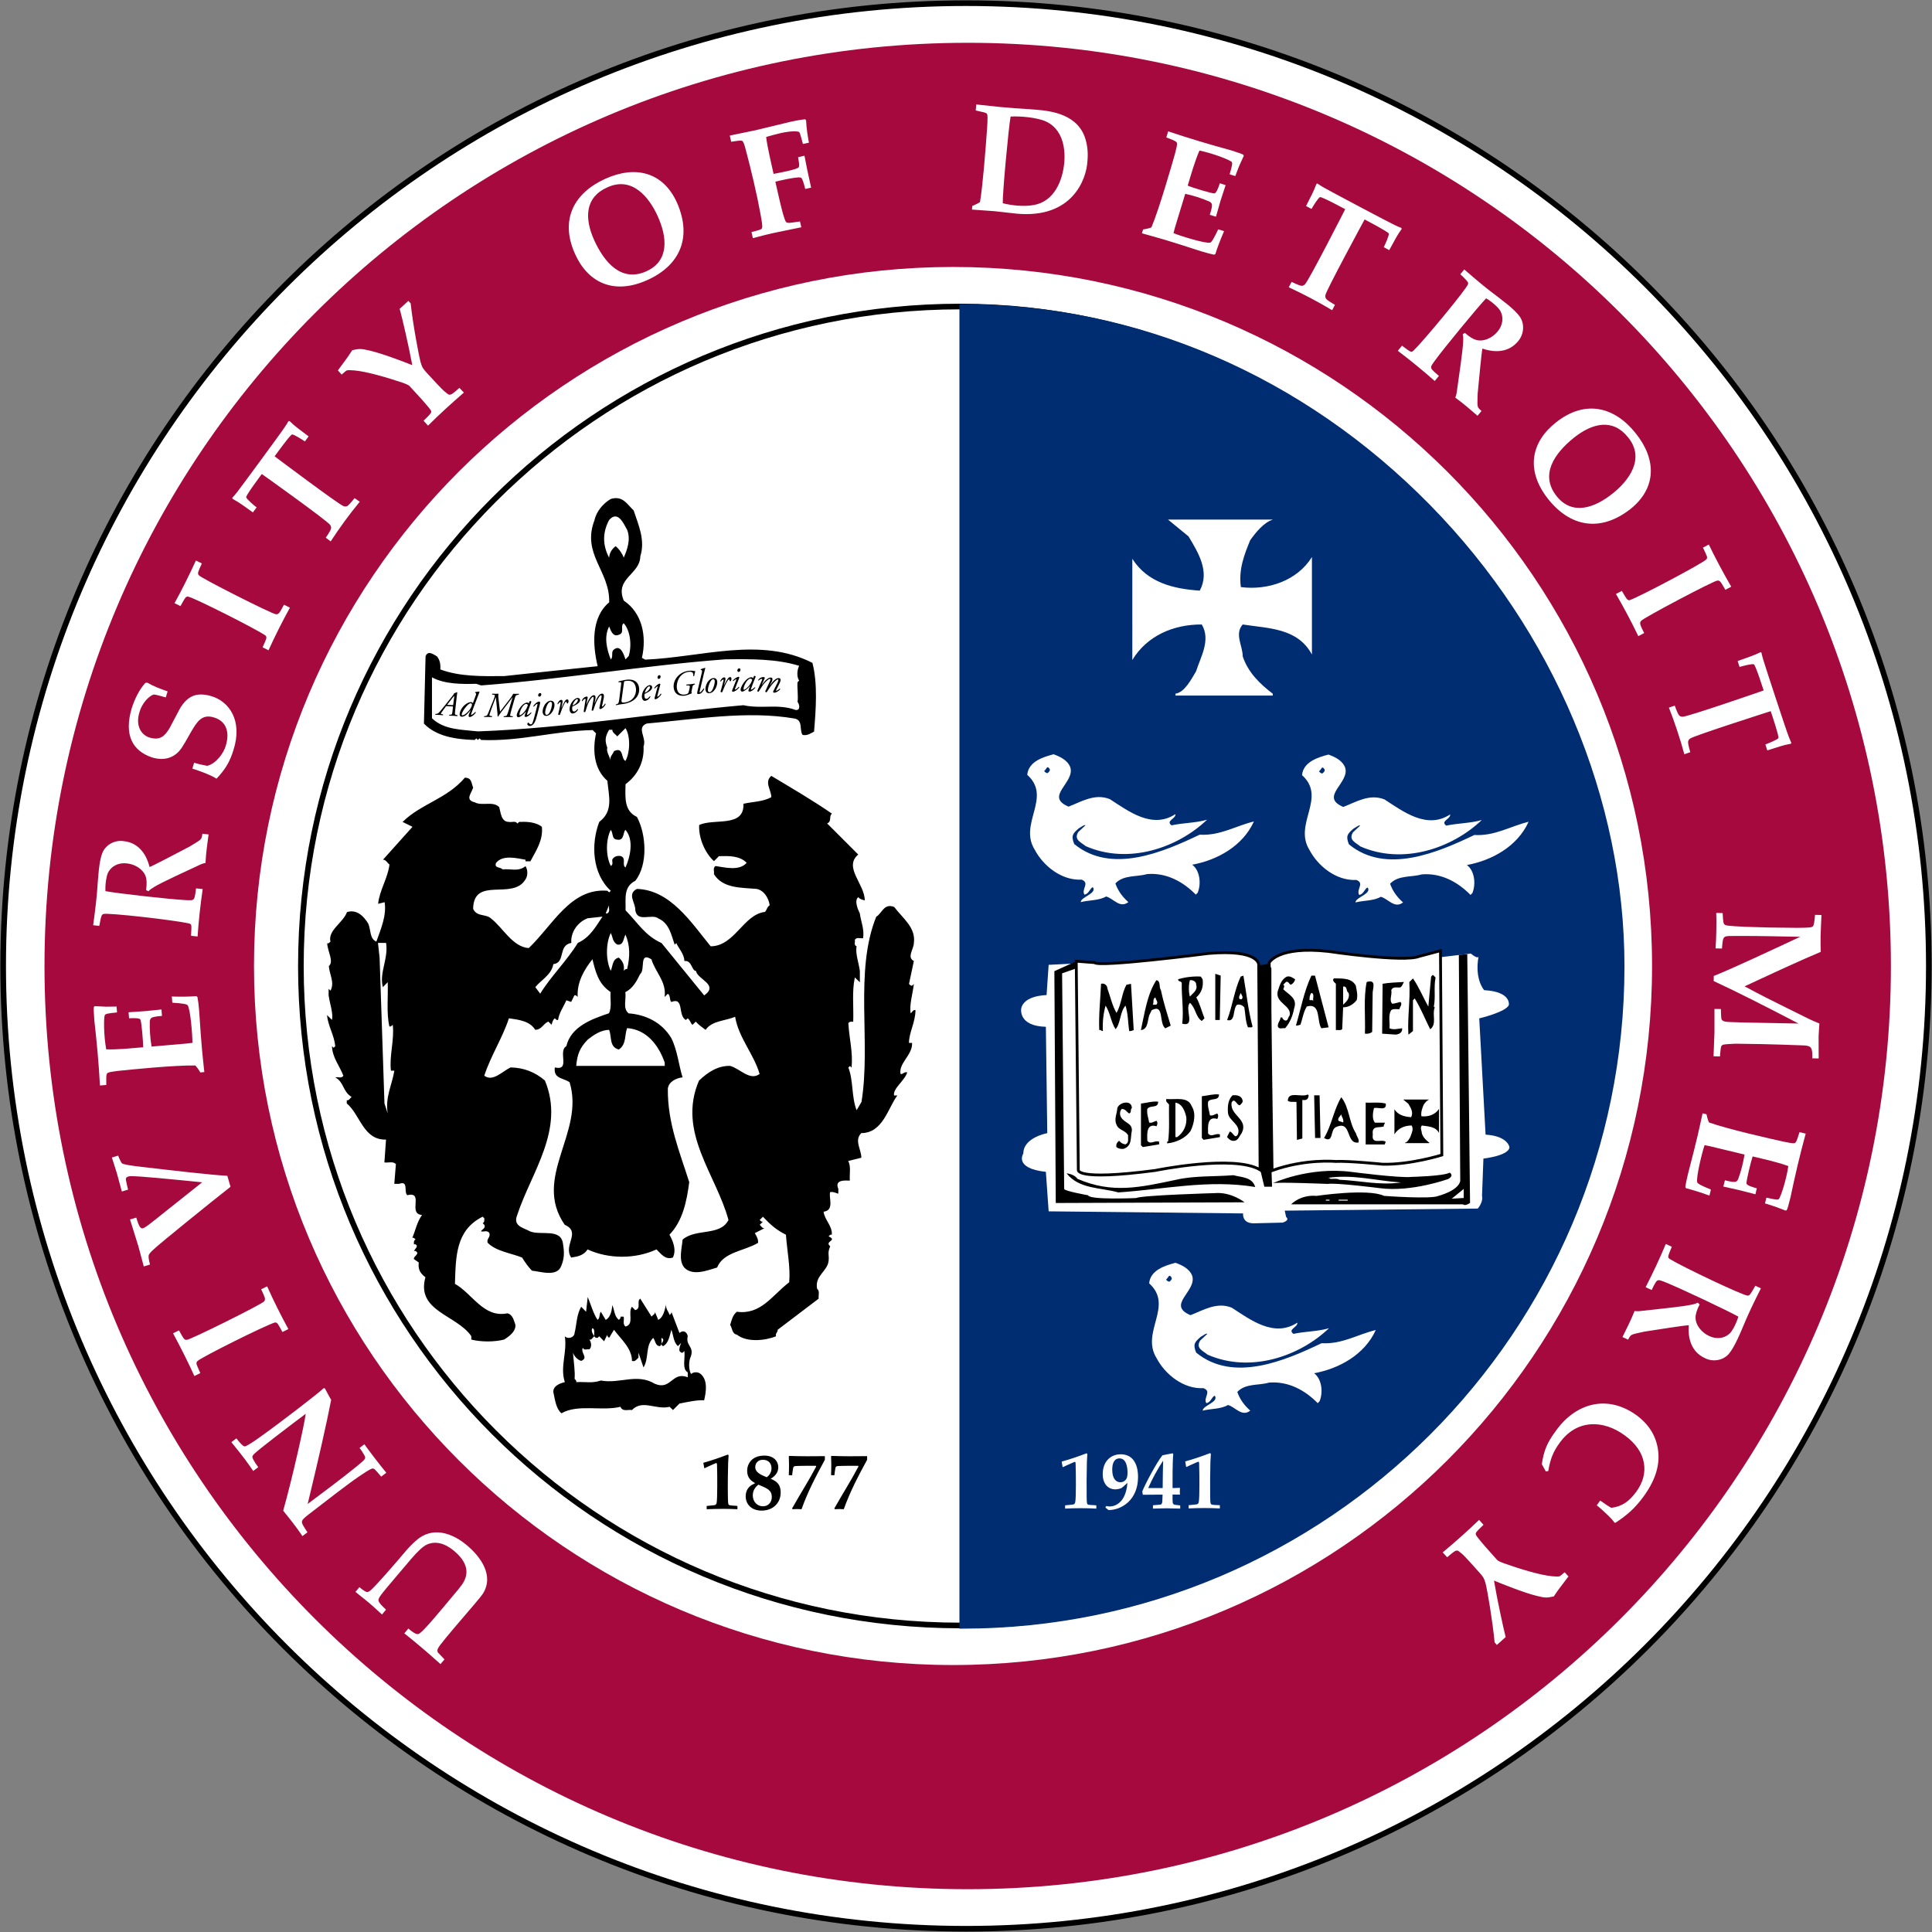 <?xml version="1.0" encoding="utf-8"?>
<!-- Generator: Adobe Illustrator 22.0.1, SVG Export Plug-In . SVG Version: 6.00 Build 0)  -->
<svg version="1.1" id="Layer_1" xmlns="http://www.w3.org/2000/svg" xmlns:xlink="http://www.w3.org/1999/xlink" x="0px" y="0px"
	 width="250.1px" height="250.1px" viewBox="0 0 250.1 250.1" enable-background="new 0 0 250.1 250.1" xml:space="preserve">
<rect x="0" y="0" width="250.1" height="250.1" fill="#808080" stroke="none"/>
<g>
	<path fill="#FFFFFF" d="M125.05,249.69c68.83,0,124.64-55.8,124.64-124.63c0-68.83-55.8-124.64-124.64-124.64
		S0.41,56.22,0.41,125.05C0.41,193.89,56.22,249.69,125.05,249.69"/>
	<path fill="#A6093D" d="M125.27,5.54c-66,0-119.51,53.51-119.51,119.51c0,66,53.51,119.51,119.51,119.51
		s119.51-53.51,119.51-119.51C244.78,59.05,191.27,5.54,125.27,5.54z M123.37,215.54c-49.97,0-90.49-40.51-90.49-90.49
		s40.51-90.49,90.49-90.49c49.98,0,90.49,40.51,90.49,90.49S173.35,215.54,123.37,215.54z"/>
	<path fill="none" stroke="#000000" stroke-width="0.729" d="M0.41,125.05c0-68.83,55.8-124.64,124.64-124.64
		s124.64,55.8,124.64,124.64c0,68.83-55.8,124.63-124.64,124.63S0.41,193.89,0.41,125.05z M124.32,210.42
		c47.15,0,85.37-38.22,85.37-85.37c0-44.62-38.22-85.37-85.37-85.37s-85.37,38.22-85.37,85.37S77.17,210.42,124.32,210.42z"/>
	<path fill="#002D72" d="M185.18,65.43c-16.47-16.81-38-26.06-60.62-26.06h-0.36v171.46h0.36c47.27,0,85.73-38.46,85.73-85.73
		C210.29,103.46,201.14,81.71,185.18,65.43z"/>
	<path fill="#FFFFFF" d="M141.92,194.87v0.42c-1.35-0.07-2.7-0.07-4.04,0v-0.42l0.98-0.1c0.26-0.03,0.3-0.17,0.34-0.37
		c0.1-0.55,0.09-3.42,0.04-4.9c0.01-0.24-0.07-0.26-0.11-0.26c-0.02,0-0.1,0.03-0.23,0.09c-0.68,0.3-1.11,0.49-1.29,0.59l-0.06-0.04
		c-0.04-0.22-0.07-0.44-0.11-0.65l0.01-0.03c1.08-0.3,2.15-0.66,3.2-1.07l0.11,0.08c-0.02,0.34-0.04,0.67-0.06,1.01
		c-0.04,2.22-0.05,2.63-0.03,4.66c0.02,0.74,0.04,0.82,0.17,0.89C141.05,194.85,141.59,194.82,141.92,194.87z M147.32,191.2
		c0,2.96-2.11,4.28-3.82,4.28l-0.41-0.33l0.13-0.2c0.12,0.04,0.24,0.06,0.38,0.06c0.05,0,2.09,0.15,2.35-3.05
		c-0.51,0.46-0.73,0.67-0.86,0.71c-0.25,0.08-0.5,0.13-0.74,0.13c-0.72,0-1.6-0.52-1.6-1.98c0-1.64,1.04-2.56,2.31-2.56
		C146.64,188.25,147.32,189.5,147.32,191.2z M145.96,190.66c0-0.68-0.13-1.87-1.05-1.87c-0.62,0-0.93,0.55-0.93,1.46
		c0,1.19,0.51,1.63,1.06,1.63c0.34,0,0.67-0.2,0.81-0.52C145.92,191.19,145.96,190.96,145.96,190.66z M152.78,194.88v0.41
		c-0.58,0-1.16-0.03-1.74-0.04l-1.79,0.04v-0.43c0.56-0.04,0.87-0.07,0.95-0.08c0.21-0.05,0.22-0.15,0.26-0.39
		c0.01-0.06,0.02-0.36,0.04-0.91l-2.56,0.02l-0.07-0.43c0.37-0.96,1.91-3.83,2.61-4.68c0.44-0.08,1.27-0.25,1.31-0.26l0.09,0.09
		c-0.1,0.98-0.1,3.78-0.09,4.41l0.19,0l0.74-0.03l0.03,0.06l-0.02,0.45c0,0.08,0.01,0.2,0.02,0.37l-0.96-0.01
		c-0.01,0.53,0,0.88,0.02,1.05c0.03,0.16,0.12,0.25,0.29,0.28L152.78,194.88z M150.57,189.08c-0.74,1.13-1.39,2.31-1.93,3.55h1.87
		C150.52,191.45,150.53,190.27,150.57,189.08z M156.83,194.75c-0.13-0.07-0.15-0.14-0.17-0.89c-0.02-2.03-0.01-2.44,0.03-4.66
		c0.02-0.34,0.04-0.67,0.06-1.01l-0.11-0.08c-1.05,0.41-2.12,0.77-3.2,1.07l-0.01,0.03c0.05,0.22,0.07,0.44,0.11,0.65l0.06,0.04
		c0.19-0.1,0.62-0.3,1.29-0.59c0.13-0.06,0.21-0.09,0.23-0.09c0.04,0,0.12,0.02,0.11,0.26c0.05,1.48,0.06,4.35-0.04,4.9
		c-0.04,0.21-0.07,0.34-0.34,0.37l-0.98,0.1v0.42c1.35-0.07,2.7-0.07,4.04,0v-0.42C157.6,194.82,157.05,194.85,156.83,194.75z"/>
	<path fill="#FFFFFF" d="M164.76,67.27c-1.19,0.38-2.2,1.66-2.92,2.66c-0.76,1.87-1.52,3.75-1.21,6.07c3.51,0.45,7.3-0.83,9.2-3.89
		v12.62c-1.87-3.46-5.64-3.37-8.96-3.89c-1.09,1.23,0,2.75,0,4.12c0.69,2.09,2.23,3.58,3.89,4.84v0.24h-12.59v-0.24
		c1.19-0.19,2.02-1.83,2.66-2.89c0.59-1.87,1.94-4.05,0.74-6.07c-3.65-0.02-7.09,1.45-8.99,4.6V72.34c1.99,3.11,5.36,3.89,8.73,4.12
		c1.35-2.49-0.24-4.98-1.45-7.02l-2.66-2.18H164.76z M154.33,165.15c-0.36-0.93-1.33-1.38-2.16-1.68c-1.35,0.36-3.25,0.93-3.41,2.66
		c3.25,2.94-1.16,6.31,0.97,9.7c1.07,2.04,3.44,4.01,6.07,3.87c1.11,0.45-0.07,1.21,0.36,1.94c0.59-0.09,0.7-0.82,1.09-0.97
		c0.59,0.83-1.56,1.26-1.56,1.94c0.99-0.26,2.39-0.19,3.27-0.73c0.95,0.24,1.78,1.59,2.89,0.73c-0.81-0.71-1.37-1.52-1.68-2.42
		c1.07-1.14,2.75-0.81,4.1-1.21c2.56-0.21,4.72,1.04,6.31,2.66l0.24-0.24c0.5-1.21,0.26-2.94-0.71-3.63c3.2-0.59,6.52-2.37,7.99-5.6
		c-2.35,0.57-4.39,1.87-7.02,1.71c-4.67,2.23-11.43,5.17-16.24,1.21c-0.43-1.08-0.2-1.35,0.59-2.03c0.28-0.14,0.73-0.53,0.86-0.39
		l-0.92,0.86c-0.63,1.01,0.36,1.33,0.95,1.83c5.5,2.42,11.87,0.26,15.72-3.42c-1.45,0.43-3.08,0.4-4.6,0.73
		c-0.81-0.59,0.59-0.85,0.5-1.45c-3.01,1.97-6.05-0.36-8.49-1.94c-1.94-0.78-3.68,0.33-5.34,0.97
		C150.94,168.92,154.97,167.15,154.33,165.15 M150.94,165.65c0.33-0.24,0.36-0.83,0.73-0.26c0.07,0.24-0.12,0.36-0.24,0.5
		C151.2,165.96,151.08,165.77,150.94,165.65 M174.13,99.36c-0.36-0.93-1.33-1.38-2.16-1.68c-1.35,0.36-3.25,0.93-3.42,2.66
		c3.25,2.94-1.16,6.31,0.97,9.7c1.07,2.04,3.44,4.01,6.07,3.87c1.11,0.45-0.07,1.21,0.36,1.94c0.59-0.09,0.7-0.82,1.09-0.97
		c0.59,0.83-1.57,1.26-1.57,1.94c0.99-0.26,2.39-0.19,3.27-0.73c0.95,0.24,1.78,1.59,2.89,0.73c-0.81-0.71-1.37-1.52-1.68-2.42
		c1.07-1.14,2.75-0.81,4.1-1.21c2.56-0.21,4.72,1.04,6.31,2.66l0.24-0.24c0.5-1.21,0.26-2.94-0.71-3.63c3.2-0.59,6.52-2.37,7.99-5.6
		c-2.35,0.57-4.39,1.87-7.02,1.71c-4.67,2.23-11.43,5.17-16.24,1.21c-0.43-1.08-0.2-1.35,0.59-2.03c0.28-0.14,0.73-0.53,0.86-0.39
		l-0.92,0.86c-0.63,1.01,0.36,1.33,0.95,1.83c5.5,2.42,11.87,0.26,15.72-3.42c-1.45,0.43-3.08,0.4-4.6,0.73
		c-0.81-0.59,0.59-0.85,0.5-1.45c-3.01,1.97-6.05-0.36-8.49-1.94c-1.94-0.78-3.68,0.33-5.34,0.97
		C170.74,103.13,174.77,101.35,174.13,99.36 M170.74,99.86c0.33-0.24,0.36-0.83,0.73-0.26c0.07,0.24-0.12,0.36-0.24,0.5
		C171,100.17,170.88,99.98,170.74,99.86 M138.55,99.32c-0.36-0.93-1.33-1.37-2.16-1.68c-1.35,0.36-3.25,0.93-3.41,2.66
		c3.25,2.94-1.16,6.31,0.97,9.7c1.07,2.04,3.44,4.01,6.07,3.87c1.11,0.45-0.07,1.21,0.36,1.94c0.59-0.09,0.7-0.82,1.09-0.97
		c0.59,0.83-1.56,1.26-1.56,1.94c0.99-0.26,2.39-0.19,3.27-0.73c0.95,0.24,1.78,1.59,2.89,0.73c-0.81-0.71-1.37-1.52-1.68-2.42
		c1.07-1.14,2.75-0.81,4.1-1.21c2.56-0.21,4.72,1.04,6.31,2.66l0.24-0.24c0.5-1.21,0.26-2.94-0.71-3.63c3.2-0.59,6.52-2.37,7.99-5.6
		c-2.35,0.57-4.39,1.87-7.02,1.71c-4.67,2.23-11.43,5.17-16.24,1.21c-0.43-1.08-0.2-1.35,0.59-2.03c0.28-0.14,0.73-0.53,0.86-0.39
		l-0.92,0.86c-0.63,1.01,0.36,1.33,0.95,1.83c5.5,2.42,11.87,0.26,15.72-3.42c-1.45,0.43-3.08,0.4-4.6,0.73
		c-0.81-0.59,0.59-0.85,0.5-1.45c-3.01,1.97-6.05-0.36-8.49-1.94c-1.94-0.78-3.68,0.33-5.34,0.97
		C135.16,103.1,139.19,101.32,138.55,99.32 M135.16,99.82c0.33-0.24,0.36-0.83,0.73-0.26c0.07,0.24-0.12,0.36-0.24,0.5
		C135.42,100.13,135.3,99.94,135.16,99.82"/>
	<path d="M117.67,135c-0.02-1.26,0.84-2.7,0.84-4.24c-0.3-0.09-0.42,0.28-0.63,0.42c-0.18-1.14,0.28-2.54,0.42-3.8l-0.21,0.21
		c-0.19,0.05-0.3-0.11-0.42-0.21c0.21-1,0.42-1.98,0.63-2.98c-0.95-0.46,0-1.56,0-2.33c0.28-2.02-1.47-3.21-2.54-4.66
		c-1.35-0.53-1.56,0.82-2.33,1.26c-2.87,7.08-0.65,16.25-1.91,23.98l-0.63,1.07c-0.68-1.72-0.4-3.82-1.07-5.52l0.21-0.21l0.21,0.21
		c0.18-2.05-0.28-3.56-0.42-5.73c0.14-0.26,0.4-0.21,0.63-0.21c0.07-1.91-0.18-3.94,0.21-5.73l0.65,0.63v-1.47
		c-0.14-1.07-0.61-2.26-0.42-3.19c-0.4-0.14-0.16-0.56-0.23-0.84c0.23-0.39,0.72-0.14,1.07-0.21c0.18-1.19-0.28-2.12-0.42-3.19
		c-0.3-0.61-0.73-1.7-0.21-2.12c0.23,0.28,0.54,0.33,0.84,0.42c0.03-2.1-2.79-4.28-0.84-5.94l-4.03-4.03
		c0.65-0.23,0.19-0.94,0.63-1.26c-2.56-1.77-5.22-3.31-7.85-4.89c-0.95,0.79,0,1.84,0,2.75c-1.07,0.61-2.4,0.58-3.61,0.86
		c0.14,3.14-3.82,1.84-5.73,2.75c-0.09,1.59,0.68,3.54,1.91,4.68l0.65-0.65c1.33-0.03,2.66-0.07,3.59,0.86
		c-0.95,1.09-2.8,0.6-4.03,0.42c-0.39,0.23-0.14,0.7-0.21,1.05c1.16,1.86,3.49,1.73,5.52,1.91c0.98,0.18,1.58,1.23,1.7,2.12
		c-0.37,0.23-0.35,0.61-0.63,0.86c-2.8,0.35-3.89,4.42-7.01,4.45c-2.54-3.1-5.21-7.29-9.55-7.43c-1.33,0.67-0.14,1.84-0.21,2.77
		c0.28,1.63,2.12,0.39,2.98,1.05c1.45,0.65,1.67,2.15,2.12,3.4l0.21-0.21c0.35,0.77,1.02,1.42,1.05,2.33
		c0.97-0.14,0.93,1.26,1.49,1.28c0.21,1.12,3.02,1.77,1.07,3.17c-1.84-2.26-3.68-4.52-5.52-6.78c-2.15-0.98-2.98-2.51-4.66-4.24
		c0.05-1.44-0.32-3.03,1.26-3.82c1.67-2.1,1.42-6.05,0.21-8.27c-1.68-0.79-1.51-2.51-1.47-4.24c1.54-1.12,2.44-2.89,2.33-4.89
		c0.45-1.12-1-2.42,0.42-2.96c6.24-0.54,12.99-1.7,19.09-0.65c1.17,0.19,0.63,1.45,1.07,2.12c0.61,0.14,1.03-0.19,1.49-0.42
		c0.24-2.84,0.49-6.2-0.21-8.9c-6.73-3.44-14.36-0.72-21.65-0.42l-0.42-0.23c0.63-2.79,0.05-5.8-2.35-7.41
		c-1.21-2.89,2.1-3.37,2.14-5.73c0.67-2.12-0.26-4.1-0.86-5.94c-0.86-0.81-1.4-1.95-2.96-1.49c-1.03,0.6-1.88,1.65-2.12,2.77
		c-1.67,4.4,2.03,6.56,1.91,10.61c-2.37,1.98-2.14,5.57-1.49,8.27c-4.03,0.42-8.06,0.84-12.1,1.28c-2.89,0.03-5.78,0.07-8.27-0.86
		c0.05-0.65-0.05-1.23-0.44-1.7c-0.4-0.21-1.16-0.84-1.47,0l-0.21,8.71c1.6,1.66,4.12,2.05,6.57,2.12l0.21-0.21l0.21,0.21l0.21-0.21
		l0.21,0.21c5.08,0.21,9.5-1.18,14.43-1.28l0.44,0.42c-0.47,2.19-0.28,4.63,1.47,6.15c0.18,2,0.81,3.91-1.05,5.31
		c-1.1,2.84-0.93,6.73,1.49,8.92l-0.21,0.21l-0.23-0.21c-4.75-0.4-7.06,4.45-10.18,7.42c-2.09-0.14-3.38-2.68-4.87-3.82
		c-0.68-0.65-1.84-0.18-2.33-1.26c0.07-4.3,5.15-1.03,6.78-3.82c0.31-0.44,0.31-1.26,0-1.7c-0.98,0.77-1.98,0.28-2.96,0.42
		c-0.26-0.35-1.12-0.12-0.86-0.84c0.88-1.1,2.68-0.61,3.82-0.42v0.21h0.63c0.74-1.4,1.66-2.7,1.49-4.47
		c-0.75-0.61-1.98-0.68-2.75-0.63c-0.21-0.07-0.3,0.11-0.42,0.21c-0.23-0.39-0.72-0.14-1.07-0.21c-1.05,0-1.07-1.17-1.28-1.91
		c-0.79-0.84-2.24-0.11-3.17-0.63c-1.33-0.32-0.4-1.19-0.21-1.91c-0.26-0.65-0.18-1.26-1.07-1.28c-2.33,2.75-5.73,3.4-8.06,5.73
		c0.42,0.21,0.86,0.42,1.28,0.63l-3.82,4.26c0.37-0.02,0.56,0.42,0.84,0.63c-0.23,1.81-1.28,3.28-1.47,5.08l0.84-0.21
		c0.28,1.7-0.49,3.49-1.07,5.1c-0.89-0.37-0.7-1.56-1.05-2.33c-0.56-0.93-1.47-1.89-2.75-1.49c-0.49,1.37-2.51,2.37-2.14,3.82
		c-0.12,0.1-0.21,0.28-0.42,0.21c0.02,1.02,0.91,2.38,0.21,2.96c0.07,1.07,0.79,2.12,0.21,3.19L42.54,128v0.84
		c0.14,1.07,0.61,2.26,0.44,3.19l-0.65-0.63c0.14,1.44,0.93,2.59,1.07,4.03l-0.21,0.21l-0.21-0.21c0.03,1.45,0.98,2.54,1.47,3.82
		c-0.21,0.39-0.7,0.14-1.05,0.21c1.16,0.65,0.96,1.87,2.12,2.54c-0.21,0.14-0.33,0.51-0.63,0.42v0.42c1.74,1.44,2.14,4.77,5.08,4.68
		l-0.21,2.96c0.49,0.07,1.12-0.18,1.49,0.21l-0.21,2.56h0.63c1.26-0.46,0.56,1.03,1.05,1.47c2.24-0.54,0,2.42,1.91,2.56
		c-0.65,0.9-0.84,1.98-1.26,2.96c0.19-0.07,0.3,0.1,0.42,0.21c-0.26,0.14-0.21,0.4-0.21,0.63h0.21c0.42,0.23-0.07,0.6-0.21,0.86
		h0.21c0.65,0.39-0.3,0.65-0.21,1.05l0.63,0.44c-0.09,0.7,0.03,1.3,0.86,1.91c-1.23,4.42,4.05,4.86,5.94,7.63v0.44
		c1.28,0.32,2.96,0.32,4.24,0c0.65-0.4,1.54-1.05,1.47-1.91c-0.21-0.56-0.33-1.33-1.05-1.49c-3.05,0.63-4.52-2.54-6.78-3.82
		c0.12-3.54,0.09-6.94,3.59-8.69l0.21,0.21c0,0.23,0.05,0.51-0.21,0.63l0.21,0.21c0.25,0.47-0.4,0.63-0.42,0.86
		c0.35,0.07,0.84-0.19,1.07,0.21c0.21,0.54-0.4,0.74-0.21,1.26c1.1,1.11,2.94,1.31,4.45,1.91c0.37,0.6,0.88,1.31,1.28,1.7
		c1.14,0.11,3.26,0.86,3.8-0.63c0.39-0.93,0.4-1.75,0.23-2.77c-0.21-2.16-2.84-1.12-4.26-1.68c-0.81-0.47-2.28-0.65-1.68-2.12
		c1.82-5.54,6.22-11.08,3.59-17.41c-1.26-1.09-2.73-1.67-4.45-1.7c-1.07,0.51-2.3,1.91-3.4,1.07c0.84-2.58,2.35-4.87,3.19-7.43
		c1.26,0.18,2.72,0.35,3.4,1.49c0.88-0.03,0.95-0.72,1.7-1.07l0.42,0.42c0.09-0.3,0.14-0.61,0.42-0.84
		c0.12,0.11,0.23,0.28,0.42,0.21c0.14-0.95,0.72-1.7,1.07-2.54l0.63,0.21l0.42-0.86c0.21-0.05,0.3,0.11,0.42,0.21
		c-0.12-1.93,0.89-3.6,1.91-4.87c0.4,1.58,0.74,3.17,2.35,4.24c-0.07,0.93,0.18,1.98-0.21,2.75c-2.14,0.72-4.91,1.68-5.52,4.26
		c-1.14,0.65,0.6,3.24-1.49,2.75c-0.19,1.47,1.02,1.33,1.91,1.91c2.02,6.56-4.87,12.3-0.63,18.46c2.19,0.96-0.25,2.63,0.84,4.24
		c0.81-0.12,1.6-0.25,2.12-1.05c2.72,1.26,6.2,1.26,8.92,0c0.61,0.58,1.12,1.38,2.12,1.05c0.49-0.98,0.03-2.11-0.44-2.96
		c1.7-1.74,2.24-4.31,2.56-6.8c-1.23-3.89-2.82-7.66-2.77-12.09c0.09-0.91,1.11-1.4,1.91-1.47c-0.49-1.52-0.67-3.54-1.47-5.1
		c-1.24-2.05-3.31-3.02-5.52-3.19c-0.79-0.65-0.28-1.82-0.42-2.75c0.95-0.45,1.49-1.45,1.91-2.33c0.72-0.54-0.19-2.96,1.47-1.91
		c0.49,1.66,1.98,2.91,1.7,4.87l0.42-0.42c0.37,0.26,0.18,0.75,0.44,1.07c1.72-0.68,0.81,1.74,1.89,2.33l0.23-0.21
		c0.35,0.21,0.35,0.6,0.63,0.84l0.42-0.42c0.46,0.51,0.84,0.72,1.28,1.07c0.82-1.21,2.54-1.14,3.82-1.7
		c0.45,2.72,2.42,4.82,3.17,7.41c-1.26,0.93-2.54-0.7-3.82-1.05c-1.61-0.03-2.88,0.82-4.03,1.91c-2.86,6.66,2.23,12.15,3.82,18.04
		c-1.07,2.12-4.22,1.05-5.94,2.54c-0.09,1.14-0.56,2.65,0.21,3.61c1.1,1.16,3,0.37,4.26,0c0.81-2.02,3.52-2.12,5.3-3.19
		c0.05-0.49-0.21-0.88-0.42-1.26l1.28-0.65c-0.32,0.09-0.44-0.28-0.65-0.42l0.42-0.42c-0.19,0.07-0.3-0.11-0.42-0.21l0.42-0.42
		c1.05,1.1,1.74,1.7,2.98,2.33c0.14,2.05,0.6,4.22,0.42,6.15c-2.26,1.74-3.65,4.23-6.78,3.82c-0.56,0.46-0.67,1.09-0.86,1.7
		c0.28,0.42,0.24,1.16,0.86,1.26c1.3,1.03,3.66,0.79,5.08,0.21c-0.14-0.37,0.24-0.51,0.21-0.84l5.31-4.03
		c-0.07-0.42,0.18-0.98-0.21-1.28c-0.32-1.72,1.35-2.24,1.49-3.61c0.1-0.77-0.19-0.97,0.21-1.89c-0.82-0.66,1.02-0.72-0.21-1.28
		c0.12-0.12,0.23-0.28,0.42-0.21c0.07-1.18-0.93-1.89-1.07-2.98c1.47-0.18,0.61-1.93,0.86-2.54c0.4-0.07,0.72,0.11,1.05,0.21v-0.63
		c-0.51-1.19,0.81-1.09,1.49-1.07c-0.07-0.84,0.18-1.82-0.21-2.54l1.7-0.42c0-1.07-0.96-2.26,0-3.19c2.79,0,3.47-3.3,4.66-4.87
		h-0.42c-0.21-0.86,1.35-1.89,1.7-2.98c-0.37-0.14-0.53,0.25-0.86,0.21c-0.3-1.4,1.56-2.45,1.49-4.03H117.67z M50.19,144.13
		l-0.42-1.28l-0.63-18.88l-0.21-1.91h1.05c0.32,2.1-0.91,3.82-0.42,5.73l0.63-0.65c0.07,1.91-0.18,3.96,0.21,5.73
		c0.21,0.07,0.3-0.09,0.44-0.21c0.24,1.86-0.47,4.1-0.23,5.94h0.44C50.75,140.45,49.84,142.03,50.19,144.13z M78.85,67.32
		c1.14-1.31,1.88,0.47,2.33,1.26c0.49,1.21,0.04,2.54-0.44,3.61c-0.12-0.4-0.53-1.07-1.05-1.49c-0.51,0.4-0.79,0.89-0.84,1.49
		C77.99,70.56,77.99,68.93,78.85,67.32z M78.85,81.1c0.16,0.28,0.4,1.45,1.26,1.07c0.81-0.24,0.12-1.12,0.63-1.49
		c0.86,0.96,1.07,2.84,0.65,4.24l-0.42,0.44c-0.14-0.39-0.58-2.03-1.49-1.28c-0.44,0.3-0.03,0.95-0.42,1.28
		C78.55,84.02,78.16,82.48,78.85,81.1z M61.86,94.68c-2.1-0.24-4.36-0.18-5.94-1.7v-5.3c1.65,0.91,3.94,0.88,5.73,0.84l0.63,0.21
		c10.68-0.81,20.95-2.58,31.62-3.38c3.31-0.04,6.63-0.07,9.55,0.84c-0.26,0.53-0.35,1.39,0,1.91l-0.21,0.21
		c-0.07,0.61,0.12,1.91,0,2.54c0.23,0.3,0.44,1.07-0.21,1.07c-2.28-0.86-4.4-0.11-6.8-0.63C84.74,92.3,73.61,94.26,61.86,94.68z
		 M78.62,96.8c-0.35-0.95-0.28-1.45,0.23-2.33h0.42c-0.02,0.39,0.42,0.56,0.63,0.86l1.07-1.07c0.63,0.96,0.63,3.08,0,4.24
		c-0.6-0.21-0.19-1.91-1.49-1.26c-0.14,0.42-0.6,0.7-0.42,1.26C78.92,97.94,78.44,97.24,78.62,96.8z M79.06,112.09
		c-0.65-1.3-0.65-3.38,0-4.66c0.35,0.39,0.09,1.23,0.84,1.26c0.93,0.19,0.74-1.02,1.07-1.26c1.12,1.3,0.61,3.51,0,4.87
		c-0.52-0.37,0.18-1.24-0.65-1.49c-0.44-0.05-0.81,0.05-1.05,0.44C79.2,111.53,79.44,111.93,79.06,112.09z M74.8,122.06
		c-1.39,2.28-3.47,4.3-4.87,6.57l-0.63-0.84c0.65-0.86,2.1-1.58,2.33-2.98c1.63-0.19,0.56-2.44,2.33-2.75
		c-0.12-1.4,0.86-2.73,2.12-3.19l1.91-0.21C77.15,119.89,76.41,121.34,74.8,122.06z M78.41,118.24l0.44-1.07
		c-0.09,0.37,0.18,0.84-0.23,1.07H78.41z M81.18,133.09c2.54,0.18,4.1,2.24,4.87,4.47v0.42H74.59c0.14-1.47,0.44-2.31,1.49-3.4
		c0.68-0.53,1.67-1.26,2.77-1.26c0.37,0.86-0.02,2.23,1.26,2.54C81.11,135.19,80.83,134.01,81.18,133.09z M81.18,125.46
		c-0.21-0.07-0.31,0.09-0.44,0.21c0.12-0.7-0.11-1.26-0.63-1.7c-0.86,0.16-0.77,1.11-1.05,1.7c-0.65-1.37-0.65-3.52,0-4.89
		c0.28,0.49,0.21,1.14,0.84,1.49c0.84,0.16,0.79-0.82,1.07-1.28C81.6,122.46,81.55,123.88,81.18,125.46z M90.71,177.87
		c-0.32-0.3-0.93-0.3-1.26,0c-0.32-0.65-0.32-1.68,0-2.33c0.39-1.26-0.72-1.35-0.42-2.56c-0.11-0.58-0.6-0.86-1.07-0.42l-1.05-2.75
		c0.05,0.19-0.11,0.3-0.23,0.42c-0.14-0.49-0.6-0.86-0.42-1.49c-0.21,0.77-0.33,1.75-1.05,2.12l-0.44-1.05
		c0.09,0.3-0.28,0.42-0.42,0.63l-1.47-2.33c-0.52,0.37,0.18,1.25-0.65,1.49l-0.42-0.44c-0.58,0.73,0.35,2.28-0.84,2.56
		c-0.4-0.3-0.14-0.86-0.23-1.28h-0.42c0.07,0.19-0.09,0.3-0.21,0.42c-0.6-0.49-0.56-1.26-0.84-1.91c-0.07,0.74-0.24,1.59-0.86,1.91
		l-0.63-1.05c-0.24,0.3-0.07,0.79-0.42,1.05c-0.53-0.75-0.86-1.98-1.28-2.96l-0.21,1.91l-0.63-0.65c-0.61,1.02-0.58,2.28-0.86,3.4
		c-0.04,0.61-0.88,0.84-1.26,0.42c0.32,2.12-0.65,3.96,0,5.94c-0.61,0.14-1.53,0.47-1.49,1.28c0.21,0.98,0.35,2.17,1.05,2.75
		c2.16-1.23,5.24-0.24,7.64-0.84c0.28,0.68,0.98,0.33,1.49,0.42c1.37-1.42,3.12,0.03,4.87-0.42l0.44,0.42l0.84-0.84
		c1.09-0.21,2.21-0.47,3.19-0.42C91.4,180.24,91.66,178.68,90.71,177.87z M89.03,178.29c-2.05-0.81-2.16,1.75-4.26,0.84
		c-2.33-1.4-4.52,0.04-6.99-0.42c-1.19,0.39-1.86,0.14-3.19,0.21c0.07-0.19-0.09-0.3-0.21-0.42c0.09-0.93-0.12-2.26-0.21-3.4
		c0.14,0.45,0.61,0.95,1.07,1.07c1-0.42-0.14-1.02,0.21-1.7c0.14,0.39,0.56,0.14,0.84,0.21c0.35-0.3,0.26-0.95,0-1.26
		c0.32,0.07,0.42-0.3,0.65-0.44c-0.23-0.28-0.49-0.82-0.23-1.05c0.54,0.3-0.2,1.29,0.65,1.26l0.21-0.21l0.63,0.65l0.42-0.86
		c-0.05,0.21,0.11,0.3,0.23,0.42l0.63-1.05c0.82,1.14,2.33,2.37,2.33,4.03c0.4,0.14,0.6-0.19,0.84-0.42v-0.65l0.65,1.91
		c0.74-1.14,0.21-2.81,1.26-3.82c0.3,0.37,0.24,1.03,0.86,1.07c0.38-0.23,0.14-0.7,0.21-1.07c0.7,0.37-0.44,0.75,0.21,1.07
		c0.72-0.37,0.84-1.35,1.07-2.12c0.28,0.7,0.24,1.54,0.84,2.12l0.42-0.42c-0.11,0.33-0.28,0.65-0.21,1.05
		c0.12,0.12,0.23,0.28,0.42,0.21l0.21-0.21c0.14,0.93-0.35,2.3,0.44,2.77V178.29z M59.22,92.59c0.03,0.03,0.01,0.1-0.02,0.11
		c-0.14-0.02-0.31-0.03-0.51-0.04c-0.21-0.01-0.39-0.02-0.52-0.02c-0.05-0.02-0.04-0.1,0-0.11l0.14-0.01c0.1,0,0.16-0.04,0.18-0.06
		c0.02-0.02,0.04-0.09,0.07-0.28l0.07-0.61c0.01-0.1,0.01-0.12-0.09-0.12l-0.65-0.04c-0.14-0.01-0.15,0-0.24,0.13l-0.36,0.5
		c-0.17,0.24-0.22,0.31-0.22,0.33c0,0.03,0.01,0.06,0.1,0.07l0.17,0.04c0.03,0.03,0.02,0.1-0.02,0.11
		c-0.14-0.02-0.28-0.03-0.46-0.04c-0.18-0.01-0.34-0.02-0.51-0.02c-0.02-0.03-0.01-0.09,0.02-0.11l0.12-0.01
		c0.14-0.01,0.24-0.07,0.34-0.17c0.14-0.16,0.43-0.5,0.81-0.98l0.86-1.08c0.21-0.26,0.28-0.37,0.3-0.45
		c0.16-0.01,0.33-0.13,0.34-0.13c0.02,0,0.05,0.02,0.05,0.04c0,0.08-0.04,0.27-0.08,0.66l-0.19,1.71c-0.06,0.5-0.05,0.51,0.19,0.55
		L59.22,92.59z M58.57,91.28c0.08,0.01,0.09-0.01,0.1-0.08l0.13-0.99c0-0.06,0.01-0.12,0-0.12c-0.01,0-0.04,0.02-0.19,0.21
		l-0.68,0.88c-0.04,0.05-0.03,0.07,0.07,0.07L58.57,91.28z M61.55,90.12c0.1-0.25,0.11-0.34,0.05-0.38l-0.1-0.08
		c-0.01-0.02,0-0.05,0.02-0.06c0.09-0.03,0.34-0.08,0.54-0.07l0.02,0.03c-0.09,0.25-0.16,0.42-0.31,0.8
		c-0.49,1.23-0.73,1.95-0.78,2.08c-0.02,0.06-0.02,0.1,0.02,0.11c0.07,0,0.37-0.22,0.52-0.39c0.04,0,0.06,0.02,0.07,0.06
		c-0.13,0.25-0.56,0.61-0.8,0.6c-0.1,0-0.14-0.08-0.14-0.15c0-0.06,0.02-0.13,0.07-0.26l0.18-0.44l-0.02-0.01
		c-0.33,0.41-0.69,0.84-1.13,0.82c-0.18-0.01-0.27-0.15-0.26-0.34c0.01-0.32,0.28-0.86,0.65-1.17c0.32-0.27,0.61-0.39,0.83-0.38
		c0.07,0,0.18,0.05,0.23,0.15L61.55,90.12z M60.6,91.21c-0.19,0.16-0.53,0.58-0.68,0.87c-0.15,0.29-0.15,0.37-0.15,0.43
		c0,0.06,0.04,0.1,0.08,0.1c0.07,0,0.3-0.07,0.63-0.38c0.37-0.35,0.51-0.62,0.59-0.86c0.06-0.19,0.01-0.33-0.11-0.33
		C60.85,91.03,60.72,91.11,60.6,91.21 M63.61,91.27c-0.29,0.76-0.48,1.22-0.55,1.31C63,92.66,62.9,92.69,62.8,92.7l-0.12,0.01
		c-0.03,0.01-0.03,0.09-0.01,0.11c0.15-0.01,0.3-0.01,0.49-0.01c0.21,0,0.4,0.01,0.52,0.01c0.02-0.02,0.03-0.09,0.01-0.11
		l-0.19-0.03c-0.11-0.02-0.14-0.05-0.14-0.1c0-0.09,0.06-0.27,0.27-0.85l0.34-0.92c0.07-0.19,0.14-0.38,0.21-0.54h0.01
		c0.02,0.23,0.1,0.94,0.15,1.53c0.06,0.52,0.08,0.76,0.07,0.93c0.02,0.02,0.06,0.04,0.09,0.02c0.2-0.34,0.47-0.69,0.73-1.02
		l0.69-0.9c0.24-0.32,0.36-0.47,0.42-0.56l0.01,0.01c-0.04,0.14-0.1,0.34-0.17,0.57l-0.36,1.19c-0.09,0.29-0.18,0.52-0.23,0.58
		c-0.05,0.05-0.17,0.08-0.25,0.09l-0.12,0.01c-0.03,0.02-0.03,0.09,0,0.11c0.17-0.01,0.36-0.01,0.55-0.01
		c0.21,0,0.41,0.01,0.58,0.01c0.04-0.02,0.05-0.08,0.02-0.11l-0.15-0.01c-0.13-0.01-0.19-0.05-0.18-0.12c0-0.07,0.04-0.23,0.13-0.57
		l0.4-1.41c0.1-0.35,0.15-0.49,0.21-0.56c0.05-0.05,0.11-0.08,0.27-0.11l0.11-0.02c0.02-0.03,0.03-0.09,0-0.11
		c-0.14,0.01-0.28,0.01-0.46,0.01c-0.12,0-0.2,0-0.28-0.01c-0.02,0.08-0.1,0.26-0.44,0.7l-0.72,0.93c-0.17,0.22-0.35,0.46-0.52,0.67
		h-0.01c-0.02-0.2-0.05-0.44-0.1-0.83l-0.07-0.59c-0.05-0.39-0.09-0.67-0.02-0.89c-0.1,0.01-0.2,0.01-0.31,0.01
		c-0.14,0-0.29,0-0.5-0.01c-0.04,0.02-0.05,0.09-0.02,0.11l0.22,0.03c0.09,0.01,0.13,0.04,0.13,0.1c0,0.07-0.05,0.22-0.19,0.61
		L63.61,91.27z M68.56,90.77c0.08-0.04,0.2,0,0.23,0.06c-0.06,0.17-0.43,1.19-0.56,1.61c-0.02,0.08,0,0.11,0.04,0.1
		c0.08,0,0.21-0.08,0.46-0.32c0.03,0,0.06,0.02,0.07,0.06c-0.18,0.26-0.5,0.53-0.75,0.53c-0.11,0-0.14-0.08-0.14-0.12
		c0-0.03,0.01-0.07,0.04-0.18l0.14-0.41l-0.01,0c-0.31,0.41-0.76,0.74-0.98,0.75c-0.13,0-0.2-0.12-0.21-0.25
		c0-0.1,0.09-0.47,0.37-0.9c0.21-0.31,0.4-0.49,0.58-0.61c0.18-0.11,0.29-0.14,0.41-0.14c0.05,0,0.08,0.01,0.11,0.02
		c0.02,0.01,0.07,0.05,0.09,0.09L68.56,90.77z M67.78,91.31c-0.28,0.27-0.54,0.87-0.53,1.2c0,0.05,0.03,0.09,0.07,0.08
		c0.05,0,0.18-0.06,0.43-0.31c0.34-0.34,0.51-0.73,0.58-1c-0.03-0.09-0.11-0.16-0.23-0.16C67.99,91.13,67.92,91.18,67.78,91.31
		 M68.26,93.73c0-0.08,0.05-0.18,0.14-0.18c0.02,0,0.04,0.02,0.06,0.04c0.08,0.12,0.19,0.19,0.27,0.18
		c0.08-0.01,0.15-0.06,0.22-0.24c0.15-0.4,0.31-1.08,0.42-1.49c0.11-0.46,0.21-0.78,0.21-0.87c0-0.04-0.02-0.06-0.04-0.06
		c-0.1,0.01-0.32,0.24-0.43,0.37c-0.04,0-0.07-0.04-0.08-0.07c0.09-0.17,0.47-0.58,0.77-0.59c0.06,0,0.12,0.06,0.12,0.13
		c0.01,0.11-0.11,0.53-0.2,0.89c-0.08,0.31-0.23,0.95-0.35,1.3c-0.14,0.41-0.38,0.82-0.78,0.84C68.36,93.97,68.27,93.83,68.26,93.73
		 M70.07,89.88c0.01,0.14-0.09,0.29-0.23,0.3c-0.12,0.01-0.17-0.08-0.17-0.16c-0.01-0.1,0.05-0.29,0.23-0.3
		C70.01,89.71,70.07,89.78,70.07,89.88 M71.78,91.25c0.01,0.25-0.1,0.7-0.41,1.06c-0.26,0.31-0.51,0.35-0.63,0.36
		c-0.29,0.02-0.5-0.18-0.5-0.57c0-0.28,0.14-0.74,0.42-1.05c0.22-0.24,0.42-0.33,0.61-0.34C71.6,90.69,71.78,90.92,71.78,91.25
		 M70.94,91.09c-0.24,0.37-0.38,0.93-0.37,1.17c0,0.16,0.07,0.29,0.21,0.28c0.1-0.01,0.21-0.06,0.34-0.26
		c0.18-0.28,0.35-0.9,0.34-1.14c-0.01-0.14-0.04-0.3-0.2-0.29C71.17,90.86,71.06,90.91,70.94,91.09 M72.8,91.02
		c0.03-0.13,0.08-0.44-0.15-0.42c-0.22,0.02-0.37,0.23-0.49,0.49c0,0.05,0.03,0.08,0.08,0.07c0.07-0.12,0.18-0.26,0.3-0.27
		c0.04,0,0.05,0.04,0.05,0.09c-0.08,0.45-0.29,1.28-0.33,1.47c-0.02,0.1,0.11,0.11,0.16,0.1c0.04-0.01,0.06-0.02,0.07-0.06
		c0.19-0.54,0.39-1.12,0.63-1.5c0.06-0.1,0.11-0.15,0.15-0.15c0.05,0,0.08,0.05,0.11,0.17c0.03,0.09,0.1,0.08,0.15,0.01
		c0.05-0.08,0.08-0.21,0.07-0.28c-0.01-0.07-0.04-0.22-0.2-0.2c-0.11,0.01-0.22,0.12-0.31,0.27c-0.1,0.16-0.29,0.55-0.4,0.81
		l-0.02,0L72.8,91.02 M75.09,90.58c0.04,0.34-0.38,0.62-1,0.89c-0.02,0.08-0.04,0.23-0.01,0.41c0.02,0.15,0.13,0.24,0.25,0.23
		c0.16-0.02,0.26-0.13,0.44-0.32c0.04-0.01,0.07,0.03,0.07,0.07c-0.23,0.37-0.48,0.48-0.67,0.5c-0.27,0.03-0.4-0.21-0.43-0.43
		c-0.04-0.29,0.07-0.86,0.52-1.3c0.21-0.21,0.38-0.27,0.51-0.28C74.95,90.33,75.08,90.47,75.09,90.58 M74.38,90.76
		c-0.15,0.21-0.23,0.43-0.27,0.57c0.29-0.13,0.42-0.23,0.56-0.41c0.12-0.15,0.14-0.29,0.14-0.33c-0.01-0.05-0.04-0.1-0.12-0.09
		C74.63,90.51,74.52,90.56,74.38,90.76 M77.06,90.56c0.05-0.24,0.08-0.62-0.24-0.56c-0.34,0.06-0.67,0.62-0.89,1.21l-0.01-0.01
		l0.15-0.87c0.02-0.11-0.04-0.18-0.14-0.16c-0.34,0.06-0.54,0.31-0.61,0.55c0,0.04,0.03,0.06,0.07,0.06
		c0.07-0.13,0.2-0.29,0.35-0.32c0.05-0.01,0.06,0.04,0.06,0.12c-0.01,0.07-0.24,1.47-0.24,1.51c-0.02,0.11,0.1,0.1,0.15,0.09
		c0.04-0.01,0.06-0.02,0.07-0.07c0.17-0.54,0.28-0.92,0.46-1.26c0.19-0.35,0.4-0.63,0.52-0.65c0.16-0.03,0.05,0.39,0.05,0.44
		l-0.22,1.26c-0.02,0.11,0.1,0.1,0.15,0.09c0.04-0.01,0.06-0.03,0.07-0.07c0.18-0.54,0.31-0.94,0.49-1.27
		c0.18-0.35,0.36-0.62,0.48-0.65c0.07-0.01,0.08,0.04,0.09,0.09c0.02,0.09-0.02,0.26-0.03,0.34c-0.05,0.24-0.14,0.71-0.2,0.95
		c-0.05,0.24-0.06,0.28-0.05,0.32c0.01,0.05,0.09,0.1,0.13,0.09c0.25-0.05,0.56-0.33,0.68-0.65c-0.01-0.03-0.02-0.07-0.08-0.05
		c-0.1,0.18-0.29,0.37-0.36,0.38c-0.03,0.01-0.03-0.03-0.03-0.08c0.01-0.04,0.19-0.83,0.23-1.07c0.02-0.11,0.03-0.26,0.01-0.33
		c-0.03-0.15-0.13-0.23-0.3-0.19c-0.3,0.06-0.57,0.44-0.88,1.2L76.97,91L77.06,90.56 M80.4,88.63c0.04-0.29,0-0.33-0.13-0.32
		l-0.18,0.01c-0.03-0.01-0.05-0.08-0.02-0.11c0.07-0.02,0.45-0.12,0.83-0.19c1.29-0.22,1.73,0.38,1.82,0.95
		c0.1,0.58-0.1,1.11-0.48,1.48c-0.45,0.43-1.02,0.59-1.43,0.66c-0.13,0.02-0.3,0.04-0.56,0.08c-0.18,0.03-0.34,0.06-0.49,0.1
		c-0.04-0.02-0.05-0.08-0.02-0.11l0.11-0.03c0.2-0.06,0.24-0.12,0.31-0.6L80.4,88.63z M80.46,90.63c-0.04,0.28,0.08,0.37,0.47,0.3
		c1.3-0.22,1.47-1.37,1.39-1.85c-0.07-0.43-0.26-1.11-1.37-0.92c-0.14,0.02-0.16,0.06-0.18,0.21L80.46,90.63z M84.42,88.92
		c0.05,0.34-0.36,0.63-0.98,0.91c-0.02,0.08-0.03,0.23,0,0.41c0.02,0.15,0.13,0.24,0.26,0.22c0.16-0.03,0.26-0.13,0.43-0.33
		c0.04-0.01,0.07,0.03,0.07,0.07c-0.22,0.38-0.47,0.49-0.66,0.52c-0.27,0.04-0.4-0.2-0.44-0.42c-0.04-0.28,0.05-0.86,0.49-1.31
		c0.21-0.22,0.38-0.28,0.51-0.3C84.28,88.66,84.4,88.8,84.42,88.92 M83.72,89.11c-0.15,0.22-0.22,0.44-0.25,0.58
		c0.28-0.14,0.41-0.24,0.55-0.42c0.12-0.15,0.14-0.29,0.13-0.33c-0.01-0.04-0.04-0.1-0.12-0.09C83.97,88.85,83.85,88.91,83.72,89.11
		 M85.12,88.93c0.02-0.05,0.01-0.09-0.02-0.09c-0.03,0.01-0.14,0.07-0.34,0.29c-0.04,0-0.07-0.03-0.07-0.07
		c0.21-0.32,0.53-0.53,0.68-0.56c0.03-0.01,0.06,0.02,0.08,0.03c0.03,0.02,0.04,0.06,0,0.2l-0.36,1.36c-0.01,0.05-0.01,0.1,0.03,0.1
		c0.08-0.01,0.29-0.2,0.42-0.4c0.05,0,0.07,0.03,0.08,0.07c-0.05,0.14-0.46,0.61-0.77,0.66c-0.02,0-0.05-0.01-0.08-0.03
		c-0.03-0.03-0.05-0.07-0.04-0.12L85.12,88.93z M85.51,87.56c0.02,0.14-0.06,0.3-0.2,0.32c-0.12,0.02-0.18-0.07-0.19-0.15
		c-0.01-0.1,0.03-0.29,0.2-0.32C85.44,87.39,85.5,87.46,85.51,87.56 M89.17,89.51c-0.06,0.3-0.24,0.37-0.55,0.4
		c-0.45,0.05-0.92-0.12-1-0.84c-0.06-0.52,0.14-1.15,0.43-1.49c0.27-0.31,0.6-0.56,1.13-0.61c0.44-0.05,0.6,0.12,0.57,0.55
		c0.02,0.03,0.1,0.03,0.11-0.01c0.03-0.18,0.09-0.45,0.15-0.62c-0.11-0.03-0.41-0.1-0.79-0.06c-0.63,0.07-1.12,0.31-1.51,0.74
		c-0.42,0.46-0.55,1.02-0.5,1.46c0.08,0.74,0.61,1.12,1.41,1.03c0.24-0.03,0.63-0.17,0.93-0.31c0.02-0.02,0.02-0.05,0.01-0.06
		c-0.05-0.02-0.06-0.07-0.05-0.13l0.09-0.46c0.07-0.37,0.09-0.4,0.26-0.46l0.07-0.03c0.04-0.03,0.03-0.1-0.01-0.11
		c-0.11,0.02-0.32,0.05-0.51,0.07c-0.19,0.02-0.34,0.03-0.55,0.05c-0.03,0.02-0.03,0.09,0.01,0.11l0.18,0
		c0.27,0,0.28,0.07,0.21,0.41L89.17,89.51z M91.1,87.28c0.12-0.5,0.15-0.63,0.2-0.8l-0.03-0.03c-0.21,0.04-0.48,0.15-0.56,0.19
		c-0.02,0.02-0.02,0.06,0.01,0.07l0.08,0.03c0.07,0.03,0.12,0.07,0.04,0.39l-0.52,2.21c-0.06,0.24-0.07,0.32-0.07,0.39
		c0.01,0.07,0.05,0.13,0.19,0.12c0.38-0.03,0.63-0.44,0.73-0.67c-0.01-0.05-0.03-0.07-0.08-0.06c-0.19,0.26-0.38,0.5-0.48,0.51
		c-0.05,0.01-0.06-0.04-0.03-0.15L91.1,87.28z M92.85,88.31c0.01,0.25-0.09,0.7-0.4,1.07c-0.26,0.31-0.51,0.35-0.63,0.36
		c-0.29,0.02-0.5-0.18-0.5-0.57c0-0.28,0.13-0.74,0.42-1.05c0.22-0.24,0.42-0.33,0.61-0.34C92.67,87.75,92.85,87.98,92.85,88.31
		 M92.01,88.16c-0.24,0.37-0.38,0.93-0.37,1.17c0,0.16,0.07,0.29,0.21,0.28c0.1-0.01,0.21-0.06,0.34-0.26
		c0.18-0.28,0.35-0.9,0.34-1.14c-0.01-0.14-0.05-0.3-0.2-0.29C92.24,87.92,92.13,87.97,92.01,88.16 M93.88,88.12
		c0.03-0.12,0.1-0.44-0.13-0.43c-0.22,0.01-0.38,0.21-0.51,0.46c0,0.06,0.03,0.08,0.08,0.07c0.07-0.11,0.19-0.25,0.31-0.25
		c0.04,0,0.05,0.04,0.04,0.09c-0.1,0.45-0.35,1.27-0.39,1.45c-0.03,0.1,0.11,0.11,0.15,0.11c0.04,0,0.06-0.02,0.08-0.06
		c0.21-0.53,0.44-1.1,0.7-1.47c0.06-0.09,0.11-0.14,0.15-0.14c0.05,0,0.08,0.06,0.1,0.17c0.02,0.1,0.1,0.09,0.15,0.02
		c0.05-0.07,0.09-0.21,0.08-0.28c0-0.07-0.03-0.22-0.19-0.21c-0.11,0.01-0.22,0.11-0.32,0.25c-0.11,0.16-0.32,0.53-0.44,0.79h-0.02
		L93.88,88.12 M95.31,88.01c0.02-0.05,0.02-0.09-0.01-0.09c-0.03,0-0.15,0.06-0.37,0.25c-0.04,0-0.07-0.04-0.06-0.08
		c0.24-0.29,0.59-0.47,0.74-0.48c0.03,0,0.06,0.02,0.07,0.04c0.03,0.03,0.03,0.07-0.02,0.2l-0.51,1.31c-0.02,0.05-0.02,0.1,0.02,0.1
		c0.08,0,0.31-0.17,0.46-0.35c0.05,0,0.07,0.03,0.07,0.07c-0.06,0.13-0.52,0.56-0.84,0.57c-0.02,0-0.05-0.01-0.07-0.04
		c-0.03-0.03-0.04-0.07-0.02-0.12L95.31,88.01z M95.85,86.69c0.01,0.14-0.09,0.29-0.23,0.29c-0.12,0-0.16-0.08-0.17-0.17
		c0-0.1,0.06-0.29,0.24-0.29C95.79,86.52,95.85,86.59,95.85,86.69 M97.61,87.51c0.08-0.04,0.2,0.01,0.22,0.07
		c-0.07,0.17-0.47,1.18-0.61,1.59c-0.03,0.08,0,0.1,0.03,0.1c0.08,0,0.21-0.08,0.47-0.31c0.03,0,0.06,0.02,0.06,0.06
		c-0.19,0.26-0.52,0.51-0.77,0.51c-0.1,0-0.13-0.09-0.13-0.12c0-0.03,0.01-0.07,0.05-0.18l0.15-0.41l-0.01-0.01
		c-0.32,0.4-0.79,0.72-1,0.72c-0.13,0-0.2-0.13-0.2-0.26c0-0.1,0.1-0.47,0.4-0.88c0.22-0.3,0.41-0.48,0.6-0.59
		c0.18-0.1,0.29-0.13,0.41-0.13c0.05,0,0.08,0.01,0.11,0.03c0.02,0.01,0.07,0.05,0.09,0.1L97.61,87.51z M96.82,88.02
		c-0.29,0.26-0.57,0.86-0.57,1.18c0,0.06,0.03,0.09,0.07,0.09c0.05,0,0.18-0.06,0.44-0.3c0.35-0.32,0.54-0.72,0.61-0.98
		c-0.03-0.09-0.11-0.16-0.23-0.16C97.03,87.85,96.96,87.9,96.82,88.02 M99.88,88.31c0.11-0.23,0.23-0.58-0.09-0.6
		c-0.35-0.02-0.81,0.43-1.17,0.94l-0.01-0.01l0.37-0.8c0.05-0.1,0.01-0.19-0.1-0.19c-0.34-0.02-0.6,0.16-0.73,0.38
		c-0.01,0.04,0.01,0.07,0.06,0.07c0.1-0.11,0.27-0.23,0.42-0.22c0.05,0,0.05,0.05,0.02,0.13c-0.02,0.07-0.6,1.36-0.61,1.4
		c-0.05,0.1,0.07,0.12,0.12,0.13c0.04,0,0.06-0.01,0.08-0.05c0.3-0.48,0.5-0.82,0.76-1.11c0.27-0.29,0.54-0.51,0.67-0.5
		c0.16,0.01-0.04,0.39-0.07,0.44l-0.53,1.16c-0.05,0.1,0.07,0.12,0.12,0.13c0.04,0,0.06-0.01,0.09-0.05
		c0.31-0.48,0.54-0.83,0.79-1.1c0.27-0.3,0.5-0.51,0.63-0.51c0.07,0.01,0.07,0.06,0.06,0.11c-0.01,0.09-0.08,0.25-0.12,0.33
		c-0.11,0.23-0.32,0.65-0.43,0.87c-0.11,0.22-0.13,0.25-0.13,0.29c-0.01,0.05,0.06,0.12,0.1,0.12c0.25,0.02,0.62-0.18,0.82-0.46
		c0-0.04-0.01-0.07-0.07-0.07c-0.14,0.15-0.37,0.28-0.45,0.28c-0.03,0-0.03-0.04-0.01-0.09c0.02-0.03,0.39-0.75,0.49-0.98
		c0.05-0.1,0.09-0.24,0.09-0.31c0.01-0.15-0.07-0.25-0.24-0.26c-0.3-0.02-0.67,0.28-1.15,0.95l-0.01-0.01L99.88,88.31 M95.46,194.95
		v0.42c-1.48-0.08-2.76-0.04-3.98,0v-0.42l0.97-0.1c0.25-0.03,0.3-0.16,0.33-0.37c0.08-0.37,0.09-3.38,0.04-4.83
		c0-0.25-0.07-0.25-0.11-0.26c-0.02,0-0.1,0.03-0.22,0.09c-0.67,0.29-1.09,0.49-1.27,0.58l-0.06-0.03
		c-0.04-0.21-0.04-0.37-0.11-0.64l0.01-0.03c1.07-0.3,2.15-0.68,3.15-1.06l0.11,0.08c-0.02,0.33-0.04,0.66-0.06,0.99
		c-0.02,0.39-0.07,3.06-0.03,4.59c0.03,0.74,0.03,0.79,0.17,0.87C94.59,194.92,95.14,194.9,95.46,194.95z M101.06,193.2
		c0,1.4-1.03,2.35-2.47,2.35c-1.3,0-2.06-0.82-2.06-1.85c0-0.61,0.25-1.12,0.74-1.44c0.03-0.02,0.19-0.1,0.48-0.26
		c-0.47-0.28-1.03-0.64-1.03-1.61c0-0.82,0.54-1.96,2.23-1.96c1.23,0,1.8,0.74,1.8,1.51c0,0.68-0.41,1.14-0.98,1.49
		C100.64,191.78,101.06,192.25,101.06,193.2z M97.77,189.91c0,0.69,0.68,0.99,1.48,1.32c0.39-0.26,0.62-0.69,0.62-1.16
		c0-0.65-0.41-1.1-1.11-1.1C98.15,188.97,97.77,189.39,97.77,189.91z M99.91,193.81c0-0.95-0.63-1.14-1.73-1.62
		c-0.44,0.34-0.73,0.79-0.73,1.38c0,0.86,0.59,1.42,1.31,1.42C99.42,195,99.91,194.5,99.91,193.81z M107.65,188.47l-0.07,0.06
		c0.04,0.81,0.04,1.62,0,2.43l0.43,0.02c0.06-0.52,0.11-0.83,0.14-0.95c0.02-0.12,0.08-0.19,0.19-0.23
		c0.08-0.03,0.97-0.05,1.45-0.05h1.3l0.04,0.09c-0.97,1.84-1.89,3.25-3.12,5.42l0.05,0.11c0.39-0.03,0.78-0.03,1.17,0
		c0.79-2.23,1.89-4.33,3.02-6.4v-0.47C110.72,188.52,109.19,188.53,107.65,188.47z M102.18,188.47l-0.07,0.06
		c0.04,0.81,0.04,1.62,0,2.43l0.43,0.02c0.06-0.52,0.11-0.83,0.14-0.95c0.02-0.12,0.08-0.19,0.19-0.23
		c0.08-0.03,0.97-0.05,1.45-0.05h1.3l0.04,0.09c-0.97,1.84-1.89,3.25-3.12,5.42l0.05,0.11c0.39-0.03,0.78-0.03,1.17,0
		c0.79-2.23,1.89-4.33,3.02-6.4v-0.47C105.25,188.52,103.72,188.53,102.18,188.47z"/>
	<path fill="#FFFFFF" d="M192.31,146.88l-0.82-15.05c0,0,3.47-0.82,3.83-1.73c0,0,0.36-1.73-3.19-1.92c0,0-1.27-1.36-0.73-4.36
		c-0.01,0.08-0.13,0.33-1-0.38l-3.92,0.47l-0.01-0.84l-2.74,0.73c-2.01,0.82-11.77-0.64-11.77-0.64c-6.57-0.73-7.66,1.46-7.66,1.46
		l0.02,1.58l-1.38,0.11l-0.01-1.42c0,0,0.09-2.01-6.48-1.46c0,0-14.23,1.82-14.77,1.19l-2.37-0.18l0,0.28l-3.56,0.18l-0.27,3.92
		c0,0-2.92,0-3.28,1.73c0,0-0.45,2.28,3.19,2.37l0.18,13.77c0,0-3.1,0.55-3.1,2.64c0,0-1.28,1.91,2.92,2.37l0.36,5.11l25.17,0.27
		c0,0-0.18,1.28,1.37,1.28l3.74-0.09c0,0,1-0.27,0.46-0.73l-0.18-0.82l24.99-0.27c0,0,0.73-0.82,0.55-1.64l0.18-4.83
		c0,0,3.28-0.36,3.37-1.46C195.41,148.52,195.23,147.06,192.31,146.88z"/>
	<path fill="none" stroke="#000000" stroke-width="0.365" d="M163.12,151.43c-3.38-2.01-13.59,0.09-13.59,0.09
		c-10.49,1.37-9.94-0.09-9.94-0.09l-0.27-27l2.37,0.18c0.55,0.64,14.77-1.19,14.77-1.19c6.57-0.55,6.48,1.46,6.48,1.46
		L163.12,151.43z M164.67,151.53c4.29-1.55,8.21-1.18,8.21-1.18c1.64-0.09,6.11,0.36,6.11,0.36c3.56,0.09,7.66-1.19,7.66-1.19
		l-0.18-26.45l-2.74,0.73c-2.01,0.82-11.77-0.64-11.77-0.64c-6.57-0.73-7.66,1.46-7.66,1.46L164.67,151.53z"/>
	<path d="M154.86,129.12c0.69-0.61,0.95-1.4,0.82-2.35l-0.23-0.35c-0.9-0.06-2.03,0.06-2.94,0.35c-0.02,0.33,0.36,0.19,0.47,0.47
		c-0.04,1.76,0.27,3.59,0.06,5.28c1.8,0.45,0.26-1.95,1-2.7c0.76,0.68,0.72,1.8,1.53,2.35l0.35-0.35
		C155.56,130.92,155.34,129.96,154.86,129.12z M154.03,126.89c0.38-0.06,0.84,0.16,0.82,0.59c0.22,0.72-0.42,1.07-0.82,1.53
		C153.86,128.37,153.86,127.52,154.03,126.89z M160.96,126.3l-0.35,0.12c-0.83,1.77-1.05,3.8-1.76,5.63
		c1.14,0.3,0.68-1.41,1.29-1.99c0.39-0.06,0.7,0.06,0.94,0.35c0.15,0.86,0.14,1.8,0.47,2.58c0.2-0.04,0.56,0.09,0.59-0.12
		C161.57,130.76,161.35,128.5,160.96,126.3z M160.73,129.35h-0.23c-0.24-0.23,0.03-0.56,0.12-0.82
		C160.64,128.71,161.04,129.09,160.73,129.35z M150.28,128.18c-0.28-0.4,0-1.23-0.59-1.29c-1.19,1.83-1.51,4.23-2,6.46
		c1.05-0.13,0.79-1.41,1.17-2.11l0.23-0.47c1.67-0.88,0.89,1.68,1.76,2.35c0.23-0.12,0.47-0.23,0.7-0.35
		C151.1,131.25,150.61,129.75,150.28,128.18z M149.69,130.06h-0.47c0.21-0.27-0.07-0.75,0.35-0.94
		C149.61,129.44,150.01,129.74,149.69,130.06z M143.35,127.95c0.39,1.06,0.61,2.18,1.18,3.17c0.66-1.11,0.66-2.51,1.29-3.64
		l0.59-0.12c0.12,1.99,0.23,3.99,0.35,5.99c-0.19,0.06-0.36,0.15-0.59,0.12c-0.15-1.09-0.14-2.27-0.47-3.29
		c-0.73,0.78-0.63,2.34-1.29,3.05c-0.61-0.94-0.68-2.11-1.29-3.05c-0.29,1.02-0.41,2.11-0.35,3.29c-0.18,0.02-0.27-0.2-0.47-0.12
		c-0.09-1.93,0.15-3.99,0.23-5.99C142.95,127.21,143.35,127.57,143.35,127.95 M157.32,132.05v-5.99l0.7,0.23l-0.12,5.75H157.32z
		 M185.26,126.42l0.23-0.23l0.35,0.35c-0.26,1.18,0.02,2.58-0.23,3.76l0.12,0.12c-0.38,0.87,0.32,2.17-0.59,2.82
		c-0.67-1.33-1.21-2.71-2-3.99l-0.23,0.23v3.99l-0.59,0.47c-0.14-2.19,0.26-4.46,0.12-6.81l0.47-0.47c0.76,1.07,1.3,2.44,1.99,3.64
		L185.26,126.42z M170.23,126.3h-0.47c-0.96,2.03-1.36,4.3-2,6.46c0.22,0.03,0.4-0.06,0.59-0.12c0.27-0.79,0.38-1.64,0.82-2.35
		c1.86-0.5,1.26,1.88,1.88,2.82l0.94-0.12C171.41,130.76,170.82,128.53,170.23,126.3z M170,129.59c-0.08-0.21-0.32-0.08-0.47-0.12
		c-0.03-0.36,0.02-0.68,0.24-0.94C170.2,128.64,169.92,129.24,170,129.59z M167.65,126.77c-0.03,0.31-0.38,0.68-0.59,0.7
		c-0.2-0.12-0.29-0.48-0.59-0.35l-0.35,0.35c0.24,0.15,0.06,0.41,0,0.59c0.72,0.72,1.87,1.16,1.41,2.47
		c-0.18,0.95-0.52,1.83-1.17,2.58c-0.32-0.08-0.78,0.2-0.94-0.23c-0.05-0.46,0.32-0.75,0.35-1.17h0.24
		c-0.05,0.16,0.15,0.23,0.23,0.35c0.52,0.24,0.47-0.39,0.7-0.59c0.34-1.31-1.93-1.61-1.53-3.17c0.24-0.69,0.42-1.5,1.18-1.88
		C167.04,126.32,167.33,126.58,167.65,126.77 M175.51,127.59c-0.55-1.04-1.85-0.91-2.82-0.94c-0.3,0.24,0.05,0.52,0.24,0.7v5.99
		c0.27-0.03,0.62,0.09,0.82-0.12l0.12-2.82c0.7-0.01,1.29-0.34,1.76-0.94C175.79,128.78,175.63,128.25,175.51,127.59z
		 M173.87,130.06v-2.35c0.59-0.08,0.34,0.6,0.7,0.82C174.8,129.24,174.24,129.71,173.87,130.06z M177.69,128.71l-0.06,4.87
		c-0.26,0.21-0.57,0.27-0.94,0.23c0.08-2.23-0.2-4.6,0.23-6.69C178.31,126.71,177.63,128.06,177.69,128.71 M178.92,133.81l0.06-6.46
		c0.83-0.15,1.89-0.18,2.76-0.23c-0.15,0.23-0.19,0.52-0.47,0.7c-0.42,0.06-0.95-0.16-1.17,0.35c0.14,0.63-0.31,1.3,0.12,1.76
		c0.38-0.01,0.59-0.12,1.06-0.23c0.32,0.32-0.08,0.62-0.12,0.94c-0.21,0.03-0.78-0.1-1.06,0.12c-0.43,0.64-0.15,1.56-0.23,2.35
		c0.51,0.24,1.11,0.06,1.64,0c0.05,0.54-0.35,0.76-0.82,0.82L178.92,133.81z M154.27,143.21c-0.48-1.31-2.1-0.83-3.29-0.94
		c-0.08,0.42,0.12,0.42,0.35,0.7c-0.03,1.61,0.09,3.29-0.12,4.81h-0.12v0.23c1.06-0.1,2.35-0.6,3.05-1.64
		C154.57,145.45,154.87,144.14,154.27,143.21z M152.39,147.2h-0.23v-4.46c0.9,0.14,1.24,1.13,1.41,1.88
		C153.67,145.68,153.21,146.61,152.39,147.2z M149.93,142.62c-0.01,0.92-1.05,0.38-1.41,0.94c-0.09,0.66,0.15,1.17,0.24,1.76
		c0.39,0.09,0.62-0.15,0.94-0.23c0.19,0.16,0.14,0.53,0,0.7c-1.33-0.41-1.2,1.04-1.18,1.88c0.44,0.56,0.94-0.09,1.53,0.12v0.35
		l-2.11,0.35l-0.24-0.23v-5.4C148.44,142.77,149.26,142.52,149.93,142.62 M146.52,143.44c-0.25,0.19,0.01,0.57-0.35,0.7
		c-0.32-0.2-0.45-0.56-0.94-0.59c-0.29,0.25-0.3,0.75-0.12,1.06c0.46,0.8,1.47,0.75,1.41,1.76c-0.21,0.91,0.08,1.94-1.06,2.35
		c-0.36,0.04-0.68-0.02-0.94-0.23c-0.07-0.35,0.08-0.61,0.35-0.82c0.22,0.28,0.49,0.43,0.82,0.47c0.52-0.22,0.29-0.75,0.35-1.17
		c-0.41-0.72-1.24-0.63-1.52-1.41c-0.32-0.7,0.08-1.41,0.12-2.11C144.89,142.65,146.52,142.34,146.52,143.44 M157.8,141.68
		c-0.01,0.92-1.05,0.38-1.41,0.94c-0.09,0.66,0.15,1.17,0.24,1.76c0.39,0.1,0.62-0.15,0.94-0.23c0.19,0.16,0.14,0.53,0,0.7
		c-1.33-0.41-1.2,1.04-1.18,1.88c0.44,0.56,0.94-0.09,1.53,0.12v0.35l-2.11,0.35l-0.23-0.24v-5.4
		C156.31,141.83,157.14,141.59,157.8,141.68 M160.84,142.38c0.11,0.33-0.16,0.51-0.35,0.7c-0.4,0.01-0.66-1.07-1.06-0.35
		c-0.25,1.71,2.27,2.12,1.29,3.99c-0.27,0.32-0.38,0.8-0.82,0.94c-0.46,0.11-0.78-0.13-1.06-0.47l0.35-0.7
		c0.4-0.01,0.66,1.07,1.06,0.35c0.45-1.3-1.23-1.73-1.29-2.82c-0.06-0.85,0.02-1.64,0.59-2.23
		C160.09,141.73,160.67,141.83,160.84,142.38 M167.83,142.65c-0.32-0.04-0.88,0.06-1.12-0.15c0.01-1.33,1.8-0.38,2.58-0.82
		l0.12,0.12c-0.06,0.5-0.27,0.67-0.82,0.59v4.99l-0.7,0.18L167.83,142.65z M170.94,147.31h-0.7l-0.12-5.52h0.7L170.94,147.31z
		 M175.54,146.73c-0.94-1.45-0.86-3.39-1.91-4.69c-1,1.65-1.23,3.63-2.23,5.28c1.27,0.72,0.76-1.05,1.53-1.41
		c2.1-0.97,1.22,2.25,2.93,1.99C175.98,147.43,175.66,147.23,175.54,146.73z M173.87,145.32c-0.21-0.19-0.82-0.06-0.59-0.59
		l0.35-0.47C173.68,144.63,173.99,144.88,173.87,145.32z M176.81,142.74c0.86,0.03,1.8-0.09,2.58,0.12
		c0.14,1.02-1.01,0.42-1.53,0.59c-0.14,0.55-0.27,1.4,0.12,1.88h1.29c0.02,0.18-0.2,0.27-0.12,0.47c-0.54,0.27-1.61-0.21-1.44,1.06
		c-0.2,1.38,1.12,0.54,1.67,0.94l-0.12,0.35h-2.47V142.74z M185.02,142.34c-0.29,0.09-0.55,0.41-0.72,0.66
		c-0.19,0.46-0.38,0.93-0.3,1.5c0.87,0.11,1.81-0.2,2.28-0.96v3.12c-0.46-0.86-1.4-0.83-2.22-0.96c-0.27,0.31,0,0.68,0,1.02
		c0.17,0.52,0.55,0.89,0.96,1.2v0.06h-3.12v-0.06c0.29-0.05,0.5-0.45,0.66-0.72c0.15-0.46,0.48-1,0.18-1.5
		c-0.9-0.01-1.76,0.36-2.23,1.14v-3.24c0.49,0.77,1.33,0.96,2.16,1.02c0.34-0.62-0.06-1.23-0.36-1.74l-0.66-0.54H185.02z
		 M139.48,152.6c4.51,1.96,8.13,1.1,12.79,0.12c2.32-0.55,5.07-0.39,7.4-0.59c1.03,0.29,2.42,0.21,2.82,1.53
		c-5.99-1.01-11.88,0.32-17.73,0.7c-2.3-0.65-5.07-0.41-6.69-2.47C138.61,151.95,139.19,152.18,139.48,152.6 M139.32,124.44
		l-2.83,1.28l0.18,30.01l24.44-0.09c0,0-1.73-1.37-3.83-1.19c0,0-9.48,0.27-10.22,0.64c0,0-6.02,0.27-6.2-0.36
		c0,0-3.1-0.55-3.1-0.82l-0.27-27.91l1.82-0.64V124.44z M187.48,152.62c0,0-4.74,1.73-8.85,1.19c0,0-5.74-0.73-6.75-0.55
		c0,0-6.57-0.27-7.11-0.09c0,0,4.65-2.19,10.22-1.46c0,0,6.29,0.82,7.75,0.64c0,0,4.1-0.09,4.93-0.55
		C187.66,151.8,188.3,152.16,187.48,152.62z M181.36,153.07c-3.17-0.2-6.2-1.09-9.51-0.59c0.13,0,0.28-0.02,0.35,0.12
		c0.25,0.04,0.86-0.09,1.18,0.12C176.04,152.83,178.62,153.48,181.36,153.07z M190.3,155.72c0,0-0.64,0.46-0.91,0.18h-22.25
		c0,0,1.19-1.28,3.28-1.09c0,0,6.66-1,8.76,0c0,0,6.11,0.45,7.02,0c0,0,2.55-0.64,2.83-1.92l-0.18-29.28l1.09-0.09L190.3,155.72z
		 M172.11,155.3h-0.47v0.12h0.47V155.3z M174.46,155.3h-1.17v0.12h1.17V155.3z M189.48,153.91l-1.55,1.26l1.55-0.09L189.48,153.91z
		 M164.6,151.63l-0.02-26.28l-0.34-0.6l-1.29,0.23l0.24,26.65l0.48,1.99h1L164.6,151.63z"/>
	<path fill="#FFFFFF" d="M46.01,206.07l0.52-0.61c0.46,0.39,0.78,0.6,0.96,0.63c0.09,0.01,0.21-0.02,0.34-0.1
		c0.58-0.41,3.34-3.59,4.7-5.21c0.38-0.45,0.8-0.88,1.27-1.3c2.14-1.96,4.74-1.06,6.69,0.6c1.72,1.46,3.51,3.88,2.01,6.24
		c-0.13,0.2-0.52,0.69-1.19,1.47c-1.47,1.71-3.72,4.33-4.36,5.2c-0.29,0.42-0.38,0.53-0.29,0.9l0.88,0.92l-0.52,0.61
		c-1.52-1.38-3.08-2.71-4.68-3.98l0.52-0.62c0.53,0.45,0.91,0.69,1.14,0.72c0.11,0.02,0.23-0.03,0.37-0.13
		c0.62-0.44,2.77-3.04,4.01-4.53c0.77-0.9,1.23-1.47,1.39-1.7c1.04-1.44,0.77-2.92-0.93-4.36c-0.6-0.51-2.02-1.58-3.59-0.87
		c-0.49,0.23-1.19,0.87-2.08,1.92c-3.13,3.7-3.99,4.65-4.16,5.12c-0.03,0.11-0.03,0.22,0.02,0.32c0.09,0.22,0.41,0.58,0.94,1.06
		L49.45,209C47.69,207.39,48.19,207.82,46.01,206.07z M15.77,154.24l0.81-0.24c-0.08-0.28-0.15-0.63-0.24-1.05
		c-0.07-0.34-0.07-0.4,0.03-0.52c0.07-0.08,0.26-0.15,0.45-0.17c0.89-0.06,5.64,0.42,9.35,0.79c-4.33,3.46-4.04,3.2-6.04,4.81
		c-1.49,1.19-1.63,1.21-1.85,1.12c-0.26-0.12-0.48-0.84-0.64-1.36l-0.81,0.24c1.43,4.58,0.83,2.53,1.78,6.08l0.81-0.24
		c-0.16-0.59-0.22-0.99-0.17-1.21c0.03-0.14,0.25-0.41,0.66-0.78c1-0.92,7.22-5.95,9.93-8.08l-0.41-1.42
		c-1.92-0.09-7.48-0.73-11.2-1.17c-1.44-0.16-2.25-0.31-2.43-0.44c-0.1-0.08-0.27-0.41-0.51-1l-0.81,0.24
		C15.37,152.62,14.92,151.12,15.77,154.24z M25.78,130.83c-0.06-0.76-0.14-1.35-0.22-1.76l-0.14-0.12
		c-0.83,0.07-1.89,0.09-3.18,0.05l0.07,0.8c1.34,0.09,1.87,0.18,1.98,0.33c0.36,0.49,0.63,3.9,0.62,4.87
		c-0.72,0.11-2.27,0.21-5.29,0.48c-0.18-1.08-0.26-2.17-0.23-3.27c0.02-0.2,0.09-0.35,0.21-0.44c0.17-0.12,0.62-0.2,1.37-0.26
		l-0.07-0.83c-2.59,0.27-1.63,0.18-4.26,0.36l0.07,0.78c0.79-0.04,1.33-0.03,1.46,0.16c0.15,0.19,0.38,3.07,0.36,3.59
		c-1.59,0.13-3.26,0.32-4.78,0.27c-0.34-1.86-0.33-4.17-0.18-4.44c0.12-0.16,0.33-0.21,1.58-0.34l-0.06-0.76
		c-1.6,0.03-1.09,0.04-2.81-0.05l-0.12,0.08c-0.06,0.33-0.02,0.47,0.05,1.74c0.32,2.81,0.58,5.62,0.73,8.45l0.82-0.07
		c-0.02-0.76-0.01-1.23,0.06-1.41c0.08-0.16,0.11-0.25,1.46-0.41c1.49-0.16,7.45-0.76,10.01-0.7c0.21,0.23,0.43,0.53,0.64,0.9
		l0.52-0.05C26.18,136.15,26.12,136.02,25.78,130.83z M218.52,151.93c-0.18,0.74-0.3,1.32-0.35,1.74l0.09,0.15
		c0.81,0.2,1.82,0.51,3.03,0.95l0.19-0.78c-1.25-0.51-1.72-0.76-1.77-0.94c-0.18-0.58,0.63-3.9,0.95-4.81
		c0.72,0.12,2.22,0.52,5.17,1.22c-0.17,1.08-0.44,2.14-0.82,3.17c-0.08,0.19-0.19,0.3-0.33,0.35c-0.2,0.06-0.66,0-1.39-0.19
		l-0.2,0.81c2.55,0.57,1.6,0.34,4.15,1l0.18-0.77c-0.76-0.21-1.27-0.4-1.33-0.61c-0.08-0.23,0.61-3.03,0.79-3.52
		c1.55,0.37,3.2,0.73,4.62,1.25c-0.27,1.87-1.01,4.06-1.23,4.27c-0.16,0.12-0.38,0.09-1.61-0.18l-0.18,0.74
		c1.53,0.48,1.05,0.31,2.66,0.93l0.14-0.04c0.17-0.3,0.17-0.44,0.5-1.67c0.58-2.77,1.22-5.52,1.97-8.25l-0.8-0.19
		c-0.22,0.73-0.38,1.17-0.5,1.32c-0.13,0.13-0.18,0.2-1.51-0.08c-1.47-0.32-7.3-1.63-9.71-2.5c-0.13-0.28-0.24-0.64-0.32-1.06
		l-0.51-0.12C219.82,146.75,219.83,146.89,218.52,151.93z M155.46,32.52c0.73,0.22,1.3,0.37,1.71,0.45l0.16-0.08
		c0.24-0.79,0.62-1.79,1.13-2.97l-0.76-0.23c-0.58,1.21-0.86,1.67-1.04,1.72c-0.59,0.15-3.86-0.86-4.75-1.23
		c0.16-0.71,0.65-2.19,1.52-5.09c1.07,0.23,2.11,0.56,3.12,1c0.18,0.09,0.29,0.21,0.33,0.35c0.05,0.2-0.04,0.66-0.27,1.37l0.8,0.24
		c0.71-2.51,0.43-1.58,1.25-4.09l-0.75-0.23c-0.25,0.75-0.47,1.25-0.69,1.3c-0.23,0.07-2.99-0.78-3.47-1
		c0.46-1.52,0.92-3.15,1.52-4.54c1.85,0.38,3.99,1.24,4.18,1.48c0.11,0.17,0.07,0.39-0.27,1.6l0.73,0.22
		c0.57-1.5,0.37-1.03,1.09-2.6l-0.03-0.14c-0.28-0.18-0.43-0.19-1.64-0.6c-2.73-0.74-5.43-1.55-8.11-2.45l-0.24,0.79
		c0.71,0.26,1.14,0.45,1.29,0.58c0.12,0.14,0.19,0.19-0.16,1.51c-0.41,1.45-2.06,7.2-3.06,9.56c-0.29,0.11-0.65,0.2-1.08,0.26
		l-0.15,0.5C150.37,30.92,150.51,30.91,155.46,32.52z M23.76,173.23c-0.08-0.1-0.28-0.44-0.59-1.01l-0.77,0.38
		c0.98,1.8,2.09,4.02,2.76,5.53l0.77-0.38c-0.29-0.65-0.45-1.02-0.48-1.14c-0.04-0.2-0.02-0.3,0.13-0.43
		c0.48-0.48,8.72-4.59,10-4.98c0.18-0.04,0.31,0.09,0.4,0.21c0.06,0.08,0.26,0.42,0.58,1.02l0.77-0.38
		c-0.99-1.81-1.91-3.65-2.75-5.53l-0.77,0.38c0.27,0.57,0.42,0.93,0.46,1.06c0.05,0.22,0.06,0.37-0.1,0.52
		c-0.17,0.31-9.7,5.05-10,4.96C24,173.47,23.89,173.39,23.76,173.23z M25.67,74.02c0.03-0.12,0.18-0.48,0.46-1.08l-0.77-0.38
		c-0.85,1.87-1.96,4.08-2.77,5.52l0.77,0.38c0.34-0.62,0.55-0.97,0.62-1.06c0.14-0.16,0.23-0.2,0.42-0.15
		c0.67,0.1,8.9,4.24,9.98,5.03c0.14,0.12,0.11,0.3,0.07,0.45c-0.03,0.1-0.18,0.46-0.46,1.07l0.77,0.38
		c0.85-1.88,1.78-3.71,2.77-5.52l-0.77-0.38c-0.3,0.56-0.49,0.9-0.57,1c-0.14,0.17-0.26,0.27-0.48,0.23
		c-0.35,0.05-9.85-4.75-9.96-5.04C25.62,74.36,25.62,74.22,25.67,74.02z M222.74,75.35c0.08,0.1,0.29,0.43,0.61,1l0.76-0.4
		c-1.03-1.78-2.19-3.96-2.9-5.46l-0.76,0.4c0.31,0.64,0.48,1.01,0.51,1.13c0.05,0.2,0.03,0.3-0.12,0.43
		c-0.47,0.49-8.61,4.81-9.87,5.24c-0.18,0.05-0.31-0.08-0.41-0.2c-0.07-0.08-0.27-0.42-0.61-1l-0.76,0.4c1.03,1.78,2,3.6,2.89,5.46
		l0.76-0.4c-0.29-0.57-0.45-0.92-0.48-1.05c-0.06-0.22-0.07-0.37,0.09-0.53c0.16-0.32,9.57-5.29,9.87-5.21
		C222.48,75.12,222.6,75.2,222.74,75.35z M45.9,64.48c-0.48,0.61-0.8,0.95-0.95,1.03c-0.15,0.07-0.31,0.08-0.47,0.01
		c-0.43-0.06-8.93-6.45-8.93-6.45c0.29-0.4,2.02-2.79,2.26-2.83c0.23-0.03,1.39,0.72,1.66,0.9l0.48-0.65
		c-1.33-1.02-1.72-1.25-2.47-1.99l-0.14,0.02c-0.15,0.27-0.31,0.52-0.48,0.77c-0.24,0.41-5.73,7.87-6.16,8.41
		c-0.21,0.27-0.42,0.52-0.63,0.74l0.03,0.13c0.93,0.51,1.46,0.92,2.64,1.76l0.48-0.65c-0.2-0.13-1.34-1.09-1.35-1.32
		c-0.02-0.28,1.9-2.83,2.02-3c0.09,0.05,8.4,5.99,8.83,6.57c0.12,0.15,0.16,0.31,0.14,0.47c-0.02,0.16-0.25,0.57-0.69,1.21
		l0.64,0.47c1.16-1.78,2.41-3.49,3.76-5.13L45.9,64.48z M218.81,97.37c-0.22-0.75-0.31-1.2-0.28-1.37c0.03-0.17,0.12-0.3,0.26-0.39
		c0.3-0.31,10.43-3.55,10.43-3.55c0.16,0.47,1.1,3.27,1,3.48c-0.11,0.21-1.39,0.72-1.69,0.83l0.25,0.77
		c1.6-0.49,2.01-0.68,3.05-0.86l0.06-0.12c-0.13-0.28-0.24-0.56-0.35-0.84c-0.2-0.43-3.09-9.24-3.28-9.9
		c-0.1-0.33-0.18-0.65-0.24-0.94l-0.12-0.05c-0.95,0.46-1.6,0.65-2.96,1.14l0.25,0.77c0.22-0.08,1.67-0.46,1.85-0.34
		c0.24,0.14,1.2,3.19,1.27,3.38c-0.09,0.04-9.75,3.38-10.47,3.4c-0.19,0.01-0.34-0.04-0.46-0.16c-0.12-0.11-0.31-0.53-0.58-1.27
		l-0.76,0.25c0.78,1.98,1.44,3.99,2,6.04L218.81,97.37z M172.81,39.46c-0.67-0.39-1.06-0.65-1.15-0.79
		c-0.09-0.14-0.12-0.3-0.08-0.47c0-0.43,5.07-9.79,5.07-9.79c0.44,0.23,3.05,1.6,3.13,1.82c0.07,0.23-0.5,1.48-0.65,1.77l0.71,0.38
		c0.81-1.46,0.98-1.88,1.61-2.74l-0.04-0.13c-0.28-0.11-0.56-0.23-0.83-0.36c-0.44-0.18-8.62-4.52-9.21-4.87
		c-0.3-0.17-0.57-0.34-0.83-0.52l-0.12,0.04c-0.37,0.99-0.7,1.58-1.35,2.87l0.71,0.38c0.1-0.21,0.88-1.48,1.1-1.53
		c0.27-0.06,3.08,1.47,3.26,1.56c-0.04,0.09-4.69,9.2-5.2,9.71c-0.13,0.14-0.28,0.21-0.44,0.21c-0.16,0-0.6-0.17-1.3-0.51l-0.37,0.7
		c1.93,0.89,3.8,1.88,5.62,2.97L172.81,39.46z M59.47,50.21c-0.82,0.73-1.05,0.92-1.33,0.88c-0.1-0.02-0.29-0.15-0.57-0.4
		c-0.35-0.27-1.61-1.65-2.38-2.49c-0.38-0.43-0.53-0.58-0.74-1.3c-0.26-1-0.99-4.88-1.29-7.63l-0.3-0.32l-1.12,1.03
		c0.31,1.11,1.2,4.94,1.63,7.29c-1.01-0.41-4.01-1.55-5.53-1.89c-1.06-0.24-1.29-0.27-2.24-0.05c-0.58,0.9-0.7,1.05-1.86,2.62
		l0.49,0.54c0.36-0.33,0.58-0.51,0.67-0.54c0.15-0.04,0.46-0.04,0.94,0c1.61,0.13,4.3,0.93,6.27,1.59c0.5,0.18,0.8,0.32,0.9,0.43
		c1.67,1.81,1.69,1.83,2.49,2.78c0.36,0.44,0.39,0.54,0.23,0.78c-0.07,0.11-0.37,0.43-0.9,0.94l0.58,0.63
		c1.49-1.49,3.05-2.9,4.64-4.28L59.47,50.21z M187.34,201.59c0.84-0.72,1.07-0.91,1.34-0.86c0.1,0.02,0.28,0.16,0.57,0.41
		c0.35,0.28,1.58,1.67,2.34,2.52c0.38,0.44,0.52,0.59,0.72,1.31c0.25,1,0.91,4.89,1.17,7.64l0.29,0.33l1.14-1.02
		c-0.29-1.12-1.12-4.95-1.51-7.31c1.01,0.42,3.99,1.61,5.5,1.97c1.06,0.26,1.28,0.29,2.24,0.08c0.59-0.89,0.72-1.04,1.9-2.59
		l-0.49-0.54c-0.36,0.32-0.59,0.5-0.68,0.53c-0.15,0.04-0.46,0.03-0.94-0.01c-1.61-0.15-4.29-0.99-6.24-1.68
		c-0.5-0.18-0.79-0.33-0.89-0.44c-1.64-1.83-1.66-1.85-2.45-2.82c-0.35-0.44-0.38-0.55-0.22-0.79c0.07-0.11,0.38-0.42,0.91-0.93
		l-0.57-0.64c-1.51,1.46-3.09,2.86-4.71,4.21L187.34,201.59z M83.76,36.27c-4.34,1.94-7.69,0.3-9.35-3.46
		c-1.97-4.46-0.03-7.87,3.94-9.66c3.87-1.76,7.51-0.92,9.31,3.14C89.66,30.9,87.88,34.44,83.76,36.27z M85.13,27.96
		c-1.07-2.36-3.28-5.22-6.54-3.69c-2.86,1.28-2.95,3.97-1.68,6.8c1.32,2.91,3.52,5.5,6.76,4.05C86.69,33.76,86.36,30.66,85.13,27.96
		z M200.4,64.59c-2.95-3.74-2.19-7.39,1.04-9.92c3.83-3.02,7.62-1.97,10.32,1.44c2.66,3.32,2.74,7.06-0.73,9.81
		C207.07,68.99,203.2,68.13,200.4,64.59z M208.79,63.86c2.02-1.62,4.24-4.47,1.96-7.25c-1.95-2.45-4.57-1.88-7,0.05
		c-2.49,2-4.46,4.77-2.25,7.56C203.56,66.81,206.48,65.72,208.79,63.86z M140.77,20.85c-0.12,2.38-1.98,7.46-9.14,6.81l-2.87-0.32
		l-2.94-0.21l0.04-0.46c0.33-0.17,0.43-0.17,1-0.5c0.35-2.06,0.7-6.48,0.92-9.55c0.08-1.25,0.09-1.76-0.03-1.9
		c-0.12-0.14-0.39-0.19-1.44-0.42l0.07-0.78c5.23,0.6,5.22,0.46,7.84,0.69c1.88,0.16,5.42,0.59,6.33,3.92
		C140.79,18.98,140.86,19.88,140.77,20.85z M137.68,18.89c-0.26-1.4-1-2.57-2.27-3.16c-1.15-0.53-3.38-0.72-4.59-0.64
		c-0.27,1.58-1.05,9.9-1.01,11.22c1.21,0.3,2.72,0.46,4.02,0.23c2.65-0.47,3.73-3.16,3.94-5.48
		C137.84,20.31,137.81,19.59,137.68,18.89z M196.74,40.99c-0.3-0.43-0.84-0.97-1.63-1.61c-1.85-1.5-1.93-1.35-5.56-4.5l-0.51,0.62
		c0.59,0.55,0.92,0.9,0.99,1.06c0.02,0.07,0.03,0.14,0.01,0.22c-0.12,0.54-5.68,7.27-7.04,8.59c-0.16,0.14-0.24,0.21-0.43,0.13
		c-0.13-0.05-0.49-0.3-1.08-0.75l-0.54,0.66c1.5,1.13,3.24,2.55,4.78,3.91l0.54-0.66c-0.82-0.7-1.07-0.91-1-1.21
		c0.03-0.12,0.15-0.32,0.37-0.62c1.3-1.81,5.82-7.26,6.74-8.21c0.77,0.44,1.57,1.19,1.8,1.56c0.53,0.9,0.35,1.95-0.31,2.73
		c-0.64,0.79-1.74,1.35-2.73,1.11c-0.42-0.11-0.93-0.41-1.51-0.93l-0.28,0.18c0.06,0.23,0.08,0.53,0.06,0.88
		c-0.03,1.15-0.54,4.51-0.85,6.74c-0.05,0.25-0.11,0.45-0.17,0.58c1.04,0.76,1.94,1.54,2.88,2.35l0.51-0.62
		c-0.36-0.32-0.49-0.43-0.52-0.84c-0.01-0.16,0-0.64,0.03-1.45c0.18-1.92,0.5-5.31,0.61-5.79c1.66,0.58,3.43,0.5,4.63-0.96
		C197.26,43.3,197.41,41.96,196.74,40.99z M223.8,175.26c0.34-0.4,0.73-1.06,1.16-1.98c1-2.16,0.83-2.2,2.99-6.5l-0.72-0.34
		c-0.39,0.71-0.65,1.11-0.78,1.22c-0.06,0.04-0.13,0.06-0.21,0.06c-0.55,0.02-8.43-3.72-10.05-4.72c-0.18-0.12-0.26-0.18-0.23-0.38
		c0.02-0.14,0.17-0.55,0.46-1.23l-0.78-0.36c-0.72,1.74-1.67,3.77-2.61,5.6l0.78,0.36c0.48-0.97,0.62-1.26,0.92-1.27
		c0.12,0,0.35,0.07,0.69,0.2c2.07,0.82,8.46,3.86,9.61,4.52c-0.24,0.85-0.76,1.82-1.07,2.13c-0.74,0.74-1.8,0.82-2.72,0.37
		c-0.92-0.42-1.74-1.35-1.75-2.38c0-0.44,0.17-1,0.53-1.7l-0.25-0.23c-0.21,0.12-0.49,0.21-0.84,0.27c-1.13,0.25-4.5,0.58-6.73,0.83
		c-0.26,0.01-0.46,0.01-0.6-0.02c-0.48,1.2-1.02,2.26-1.57,3.37l0.73,0.34c0.22-0.43,0.3-0.58,0.68-0.71
		c0.15-0.05,0.62-0.16,1.42-0.33c1.9-0.3,5.27-0.82,5.76-0.83c-0.15,1.75,0.36,3.45,2.06,4.25
		C221.69,176.33,223.03,176.15,223.8,175.26z M13.25,110.41c-0.2,0.49-0.35,1.24-0.46,2.25c-0.25,2.37-0.08,2.35-0.73,7.11
		l0.79,0.09c0.14-0.79,0.25-1.26,0.35-1.41c0.05-0.06,0.11-0.1,0.18-0.13c0.52-0.2,9.18,0.79,11.04,1.21
		c0.21,0.06,0.31,0.09,0.34,0.29c0.03,0.14,0.02,0.58-0.03,1.32l0.85,0.09c0.12-1.88,0.36-4.11,0.66-6.14L25.38,115
		c-0.14,1.07-0.18,1.39-0.46,1.5c-0.11,0.04-0.35,0.05-0.72,0.03c-2.22-0.1-9.25-0.91-10.55-1.17c-0.05-0.89,0.13-1.97,0.32-2.36
		c0.46-0.94,1.44-1.36,2.46-1.23c1.01,0.1,2.08,0.72,2.43,1.68c0.14,0.41,0.16,1,0.05,1.78l0.31,0.14c0.16-0.18,0.4-0.35,0.7-0.53
		c0.98-0.61,4.07-2.01,6.1-2.96c0.24-0.1,0.43-0.15,0.58-0.17c0.07-1.29,0.23-2.47,0.4-3.69l-0.8-0.09
		c-0.07,0.48-0.09,0.64-0.42,0.89c-0.13,0.1-0.54,0.35-1.24,0.77c-1.7,0.9-4.72,2.48-5.18,2.65c-0.42-1.71-1.46-3.15-3.33-3.35
		C14.9,108.71,13.7,109.31,13.25,110.41z M235.7,123.22c-0.03-0.68-0.03-1.35-0.02-2.01c0.01-0.51,0.05-1.43,0.11-2.76l-0.83-0.02
		c-0.08,0.96-0.16,1.36-0.27,1.47c-0.15,0.15-0.33,0.2-2.03,0.21c-3.15-0.02-4.41-0.05-6.61-0.13c-2.42-0.11-2.64-0.17-2.79-0.29
		c-0.18-0.13-0.2-0.42-0.26-1.49l-0.83-0.02c0.03,0.58,0.03,1.37,0.01,2.36c-0.01,0.76-0.05,1.5-0.1,2.23l0.83,0.02
		c0.07-0.84,0.1-1.29,0.32-1.48c0.21-0.18,0.67-0.14,2.19-0.15c2.54,0,5.08,0.06,7.62,0.11c-3.71,1.73-8.95,4.19-11.19,5.07
		l-0.01,0.66c3.25,1.51,6.5,3.17,10.99,5.5c-7.63-0.14-8.97-0.16-9.49-0.25c-0.24-0.05-0.39-0.14-0.46-0.25
		c-0.07-0.12-0.1-0.57-0.11-1.38l-0.83-0.01v3.03l-0.12,3.1l0.83,0.02c0.11-1.19,0.1-1.28,0.27-1.44c0.14-0.12,0.3-0.14,1.74-0.21
		c4.93,0.04,8.1,0.21,8.83,0.22c0.45,0.01,0.76,0.1,0.91,0.28c0.23,0.26,0.22,1.02,0.2,1.39l0.83,0.02l-0.01-2.9
		c0.01-0.24,0.04-0.78,0.1-1.63c-0.53-0.21-0.96-0.4-1.31-0.57c-0.34-0.16-1.26-0.62-2.75-1.36c-2.47-1.24-3.07-1.5-5.62-2.88
		c2.63-1.22,5.26-2.45,7.91-3.62L235.7,123.22z M32.78,190.42l0.65-0.49c-0.51-0.7-0.76-1.14-0.76-1.33c0-0.11,0.09-0.26,0.27-0.42
		c0.5-0.51,4.39-3.48,6.63-5.16c-0.1,1.11-1.74,8.41-2.91,12.54c1.75,2.14,2.15,2.81,2.49,3.29l0.65-0.49
		c-0.61-0.93-0.75-1.17-0.71-1.41c0.05-0.23,0.24-0.42,0.87-0.91c2.12-1.64,5.24-4.06,6.43-4.85c0.85-0.57,1.62-1.11,1.87-1.09
		c0.23,0.03,0.21,0.03,1.09,1.05l0.66-0.5c-0.99-1.2-2.2-2.8-2.84-3.69l-0.63,0.48c0.19,0.2,0.43,0.61,0.62,0.93
		c0.08,0.14,0.12,0.24,0.11,0.32c-0.01,0.23-0.17,0.37-1.1,1.14c-2.07,1.68-4.21,3.26-6.34,4.86c1.42-5.89,2.44-10.38,3.04-13.47
		c-0.28-0.5-0.55-0.99-0.8-1.48l-0.15-0.05c-0.75,0.7-5.43,4.32-8.26,6.34c-0.94,0.67-1.57,1.07-1.89,1.19
		c-0.06,0.02-0.12,0.02-0.18,0c-0.17-0.06-0.5-0.4-0.99-1.02l-0.65,0.49C31.55,188.65,31.91,189.16,32.78,190.42z M104.23,15.44
		c-0.58,0.06-1.19,0.17-1.83,0.31l-4.55,1.1l-3.38,0.7l0.18,0.8c0.65-0.1,1.23-0.2,1.43-0.11c0.14,0.07,0.29,0.46,0.46,1.15
		c0.68,2.53,1.47,5.9,1.89,8.23c0.22,1.21,0.3,1.69,0.21,1.91c-0.08,0.18-0.25,0.23-1.36,0.51l0.18,0.79c1.15-0.31,2-0.52,2.54-0.64
		l3.73-0.77l-0.17-0.75c-1.16,0.16-1.6,0.27-1.8,0.07c-0.09-0.09-0.21-0.43-0.39-1.02c-0.32-1.14-0.68-2.8-1-4.2
		c0.98-0.24,2.2-0.51,3.01-0.56c0.19,0,0.32,0.03,0.38,0.1c0.12,0.14,0.28,0.61,0.48,1.4l0.76-0.17c-0.38-1.67-0.66-3.05-0.86-4.13
		l-0.83,0.19c0.11,0.57,0.16,0.93,0.14,1.11c-0.01,0.13-0.06,0.22-0.13,0.26c-0.48,0.29-2.35,0.63-3.18,0.79
		c-0.35-1.58-0.82-3.56-0.96-4.78c0.62-0.18,1.18-0.33,1.88-0.5c1.3-0.29,2.13-0.25,2.32-0.17c0.04,0.01,0.08,0.04,0.11,0.08
		c0.08,0.09,0.33,1.03,0.45,1.5l0.78-0.17c-0.12-0.58-0.34-1.93-0.37-2.9L104.23,15.44z M23.31,91.69c-0.3,0.53-0.9,1.74-1.37,2.59
		c-0.62,1-1.19,1.6-2.58,1.2c-1.01-0.31-1.88-1.46-1.3-3.31c0.27-0.96,1.06-2.01,1.85-2.27c0.31,0.04,0.83,0.17,1.55,0.38l0.24-0.78
		c-1.07-0.37-1.79-0.65-2.62-1.12l-0.25,0.01c-0.76,0.8-1.41,2.12-1.78,3.3c-1.05,3.54,0.18,5.52,2.6,6.35
		c1.67,0.52,3.03,0.03,3.89-1.26c0.22-0.32,0.61-1,1.2-2.05c0.77-1.3,1.39-2.35,2.98-1.85c1.64,0.51,2.02,1.97,1.51,3.64
		c-0.25,0.94-1.23,2.32-2.41,2.62c-0.69-0.13-1.25-0.26-1.69-0.41L24.9,99.5c1.44,0.46,2.48,0.89,3.13,1.3
		c1.21-1.28,1.75-2.28,2.19-3.7c1.22-3.82-0.55-6.3-2.88-6.99C25.48,89.58,24.3,90.05,23.31,91.69z M201.9,186.78
		c2.18-3.05,5.64-3.04,8.48-0.93c1.38,1.03,2.19,2.2,2.42,3.51c0.23,1.31-0.11,2.57-1.02,3.8c-0.86,1.15-1.76,1.86-3.2,2.03
		c-0.38-0.21-0.85-0.53-1.43-0.94l-0.45,0.61c0.49,0.39,0.99,0.85,1.52,1.36c0.33,0.32,0.59,0.61,0.77,0.88l0.13,0.03
		c1.55-1.02,2.55-1.93,3.57-3.31c1.52-2.05,2.18-4.01,1.97-5.91c-0.2-1.89-1.13-3.45-2.76-4.67c-3.88-2.83-7.97-1.54-10.46,1.94
		c-1.2,1.61-1.58,2.61-1.85,4.36l0.52,0.94l0.32-0.06C200.67,188.9,201.09,187.86,201.9,186.78z"/>
</g>
</svg>
